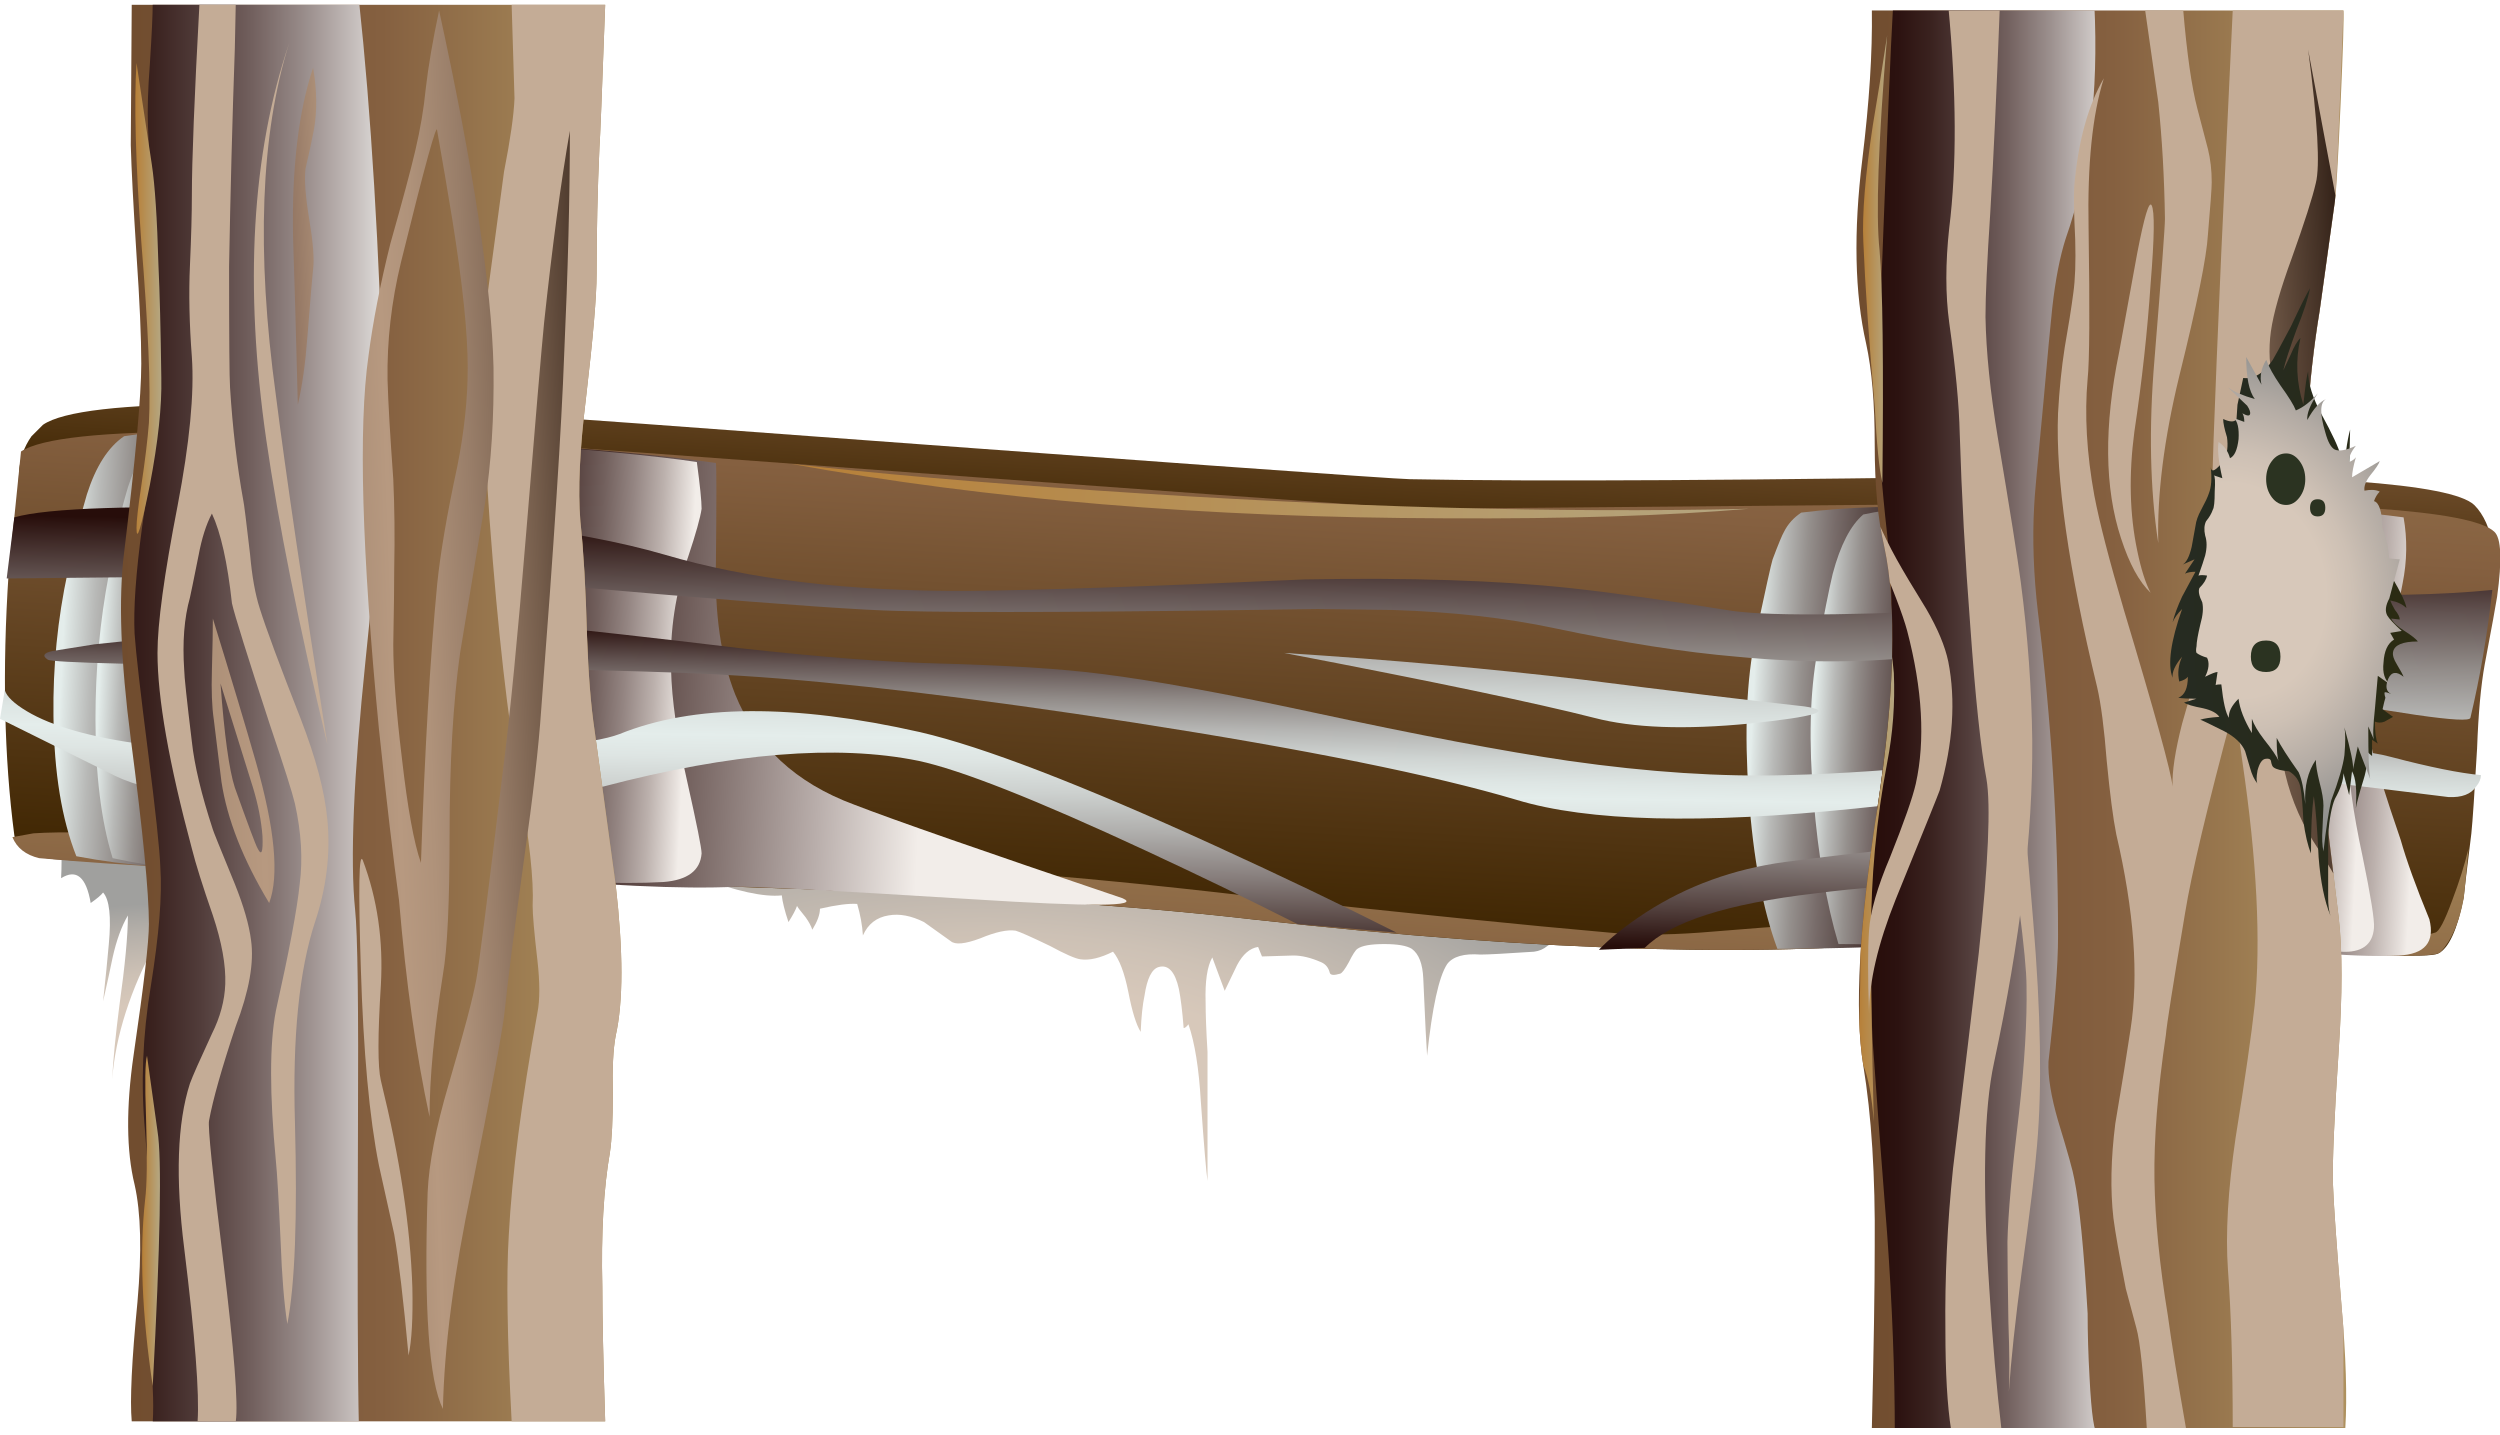<?xml version="1.0" encoding="iso-8859-1"?>
<!-- Generator: Adobe Illustrator 15.1.0, SVG Export Plug-In . SVG Version: 6.00 Build 0)  -->
<!DOCTYPE svg PUBLIC "-//W3C//DTD SVG 1.1//EN" "http://www.w3.org/Graphics/SVG/1.1/DTD/svg11.dtd">
<svg version="1.1" id="Layer_4" xmlns="http://www.w3.org/2000/svg" xmlns:xlink="http://www.w3.org/1999/xlink" x="0px" y="0px"
	 width="130.95px" height="75.15px" viewBox="0 0 130.95 75.15" style="enable-background:new 0 0 130.95 75.15;"
	 xml:space="preserve">
<symbol  id="flash2.ai_x2F_Layer_4_x2F__x3C_Clip_Group_0_x3E_" viewBox="0.038 -74.8 26.762 74.8">
	<g id="Layer_1_33_">
	</g>
	<g>
		<defs>
			<path id="SVGID_1_" d="M25.95-46.35c-0.534,3.9-0.9,6.583-1.1,8.05c-0.2,1.333-0.333,2.983-0.4,4.95
				c-0.067,2.5-0.184,4.517-0.35,6.05c-0.133,1.633-0.033,3.8,0.3,6.5c0.367,3.133,0.55,5.283,0.55,6.45
				c0,2.233,0.05,4.45,0.15,6.65c0.033,0.367,0.133,2.85,0.3,7.45H0.6L0.55-7.6c0.034-1.233,0.133-3.15,0.3-5.75
				c0.167-2.433,0.25-4.333,0.25-5.7c0-1.667-0.3-4.967-0.9-9.9c-0.3-2.4-0.184-5.65,0.35-9.75c0.633-4.833,0.95-8.066,0.95-9.7
				c0-0.934-0.267-3.217-0.8-6.85c-0.4-2.767-0.383-5.033,0.05-6.8c0.333-1.5,0.4-3.55,0.2-6.15c-0.267-3.2-0.383-5.283-0.35-6.25
				h24.8c-0.1,3.133-0.15,5.483-0.15,7.05c-0.067,2.8,0.067,5.15,0.4,7.05c0.1,0.667,0.15,1.684,0.15,3.05
				c-0.033,1.333,0.017,2.35,0.15,3.05C26.35-52.483,26.35-49.85,25.95-46.35z"/>
		</defs>
		<clipPath id="SVGID_2_">
			<use xlink:href="#SVGID_1_"  style="overflow:visible;"/>
		</clipPath>
		<g id="Layer_3_1_" style="clip-path:url(#SVGID_2_);">
			<g>
				
					<use xlink:href="#flash2.ai_x2F_Layer_4_x2F__x3C_Path_x3E__x5F_9_x5F_0"  width="13.075" height="74.8" x="0.033" y="-74.8" transform="matrix(1 0 0 1 0.7 0)" style="overflow:visible;opacity:0.441;enable-background:new    ;"/>
				
					<use xlink:href="#flash2.ai_x2F_Layer_4_x2F__x3C_Path_x3E__x5F_8_x5F_0"  width="7.763" height="74.267" x="0.037" y="-74.25" transform="matrix(1 0 0 1 19 -0.2)" style="overflow:visible;opacity:0.25;enable-background:new    ;"/>
				<linearGradient id="SVGID_3_" gradientUnits="userSpaceOnUse" x1="0.789" y1="-15.63" x2="2.114" y2="-15.63">
					<stop  offset="0" style="stop-color:#B78038"/>
					<stop  offset="1" style="stop-color:#B5A680"/>
				</linearGradient>
				<path style="fill-rule:evenodd;clip-rule:evenodd;fill:url(#SVGID_3_);" d="M1.5-22.15c0.1,1.833-0.033,5-0.4,9.5
					C0.8-8.483,0.717-5.367,0.85-3.3l0.8-5.3C1.817-9.7,1.933-11.467,2-13.9c0.067-1.4,0.117-3.367,0.15-5.9
					c0.033-1.467-0.167-3.333-0.6-5.6c-0.466-2.3-0.7-3.05-0.7-2.25c0,0.367,0.083,1.1,0.25,2.2C1.3-24.117,1.433-23.017,1.5-22.15z
					"/>
				<linearGradient id="SVGID_4_" gradientUnits="userSpaceOnUse" x1="1.163" y1="-63.95" x2="2.038" y2="-63.95">
					<stop  offset="0" style="stop-color:#B78038"/>
					<stop  offset="1" style="stop-color:#B5A680"/>
				</linearGradient>
				<path style="fill-rule:evenodd;clip-rule:evenodd;fill:url(#SVGID_4_);" d="M1.4-55.3l0.55-3.95
					C2.183-60.683,2.1-65.133,1.7-72.6c-0.567,3.767-0.7,7.017-0.4,9.75c0.1,0.767,0.117,2.2,0.05,4.3
					C1.283-56.717,1.3-55.633,1.4-55.3z"/>
				
					<use xlink:href="#flash2.ai_x2F_Layer_4_x2F__x3C_Path_x3E__x5F_5_x5F_0"  width="8.954" height="74.3" y="-74.3" transform="matrix(1 0 0 1 1.95 -0.15)" style="overflow:visible;opacity:0.371;enable-background:new    ;"/>
				
					<use xlink:href="#flash2.ai_x2F_Layer_4_x2F__x3C_Compound_Path_x3E__x5F_1"  width="6.852" height="57.95" x="-0.048" y="-57.95" transform="matrix(1 0 0 1 12.75 -0.55)" style="overflow:visible;opacity:0.371;enable-background:new    ;"/>
				
					<use xlink:href="#flash2.ai_x2F_Layer_4_x2F__x3C_Path_x3E__x5F_4_x5F_0"  width="7.514" height="66.95" x="0.036" y="-66.95" transform="matrix(1 0 0 1 16 -6.85)" style="overflow:visible;opacity:0.371;enable-background:new    ;"/>
				
					<use xlink:href="#flash2.ai_x2F_Layer_4_x2F__x3C_Path_x3E__x5F_3_x5F_0"  width="1.222" height="17.65" x="-0.008" y="-17.65" transform="matrix(1 0 0 1 9.05 -3.55)" style="overflow:visible;opacity:0.371;enable-background:new    ;"/>
				
					<use xlink:href="#flash2.ai_x2F_Layer_4_x2F__x3C_Path_x3E__x5F_2_x5F_0"  width="1.037" height="15.15" x="0.017" y="-15.15" transform="matrix(1 0 0 1 20.55 -9.9)" style="overflow:visible;opacity:0.398;enable-background:new    ;"/>
				
					<use xlink:href="#flash2.ai_x2F_Layer_4_x2F__x3C_Path_x3E__x5F_1_x5F_0"  width="3.852" height="36.75" x="0.048" y="-36.75" transform="matrix(1 0 0 1 6.95 -2.25)" style="overflow:visible;opacity:0.398;enable-background:new    ;"/>
				
					<use xlink:href="#flash2.ai_x2F_Layer_4_x2F__x3C_Compound_Path_x3E_"  width="3.291" height="14.9" x="-0.012" y="-14.9" transform="matrix(1 0 0 1 4.8 -32.4)" style="overflow:visible;opacity:0.371;enable-background:new    ;"/>
				
					<use xlink:href="#flash2.ai_x2F_Layer_4_x2F__x3C_Path_x3E__x5F_0"  width="2.788" height="26.011" x="-0.03" y="-25.95" transform="matrix(1 0 0 1 12.55 -45.05)" style="overflow:visible;opacity:0.301;enable-background:new    ;"/>
			</g>
		</g>
	</g>
	<g id="Layer_4_1_">
	</g>
</symbol>
<symbol  id="flash2.ai_x2F_Layer_4_x2F__x3C_Clip_Group_0_x3E__x5F_0" viewBox="0.04 -74.95 27.51 74.95">
	<g id="Layer_1_34_">
	</g>
	<g>
		<defs>
			<path id="SVGID_5_" d="M26.15-68.2c-0.267,3.267-0.417,5.4-0.45,6.4c-0.034,1.133,0.066,3.45,0.3,6.95c0.2,2.967,0.2,5.3,0,7
				c-0.533,4.333-0.917,7.533-1.15,9.6c-0.4,3.5-0.617,6.717-0.65,9.65c-0.067,4.733,0.2,8.9,0.8,12.5l0.8,5.75
				c0.067,0.5,0.217,3.833,0.45,10H1.55c0.034-2.2-0.133-4.8-0.5-7.8c-0.466-3.8-0.4-7.017,0.2-9.65c0.3-1.367,0.45-3.133,0.45-5.3
				c0-2.133,0.167-3.917,0.5-5.35c0.667-3.1,0.55-7.633-0.35-13.6C0.883-48.217,0.633-52.733,1.1-55.6
				c0.433-2.633,0.633-5.8,0.6-9.5c0-2.133-0.05-5.3-0.15-9.5h24.8C26.45-72.967,26.383-70.833,26.15-68.2z"/>
		</defs>
		<clipPath id="SVGID_6_">
			<use xlink:href="#SVGID_5_"  style="overflow:visible;"/>
		</clipPath>
		<g id="Layer_3_2_" style="clip-path:url(#SVGID_6_);">
			<g>
				
					<use xlink:href="#flash2.ai_x2F_Layer_4_x2F__x3C_Path_x3E__x5F_11"  width="11.933" height="74.95" x="-0.033" y="-74.95" transform="matrix(1 0 0 1 1.5 0)" style="overflow:visible;opacity:0.441;enable-background:new    ;"/>
				
					<use xlink:href="#flash2.ai_x2F_Layer_4_x2F__x3C_Path_x3E__x5F_10_x5F_0"  width="6.904" height="74.2" x="-0.004" y="-74.25" transform="matrix(1 0 0 1 19.35 -0.3)" style="overflow:visible;opacity:0.25;enable-background:new    ;"/>
				<linearGradient id="SVGID_7_" gradientUnits="userSpaceOnUse" x1="1.075" y1="-13.375" x2="2.325" y2="-13.375">
					<stop  offset="0" style="stop-color:#B78038"/>
					<stop  offset="1" style="stop-color:#B5A680"/>
				</linearGradient>
				<path style="fill-rule:evenodd;clip-rule:evenodd;fill:url(#SVGID_7_);" d="M2.35-1.65c-0.467-5.633-0.6-9.383-0.4-11.25
					c0.167-1.867,0.216-5.934,0.15-12.2c-0.167,0.7-0.3,2.033-0.4,4c-0.3,3.367-0.5,6.25-0.6,8.65c-0.067,1.434,0.1,3.467,0.5,6.1
					C1.833-4.983,2.083-3.417,2.35-1.65z"/>
				<linearGradient id="SVGID_8_" gradientUnits="userSpaceOnUse" x1="0.888" y1="-45.85" x2="2.714" y2="-45.85">
					<stop  offset="0" style="stop-color:#B78038"/>
					<stop  offset="1" style="stop-color:#B5A680"/>
				</linearGradient>
				<path style="fill-rule:evenodd;clip-rule:evenodd;fill:url(#SVGID_8_);" d="M2.5-33.15l0.2-1.9c0.066-1.6-0.05-3.167-0.35-4.7
					C1.783-42.717,1.5-45.767,1.5-48.9c0-2.467,0.05-5.684,0.15-9.65c-0.1,1.3-0.283,2.283-0.55,2.95
					c-0.167,0.4-0.233,1.184-0.2,2.35c0.033,1.5,0.05,2.683,0.05,3.55c0,0.767,0.083,2.083,0.25,3.95c0.133,1.833,0.2,3.4,0.2,4.7
					c0,1.533,0.133,3.033,0.4,4.5C2.133-35.05,2.367-33.917,2.5-33.15z"/>
				
					<use xlink:href="#flash2.ai_x2F_Layer_4_x2F__x3C_Path_x3E__x5F_7_x5F_0"  width="4.556" height="74.7" x="-0.005" y="-74.7" transform="matrix(1 0 0 1 5.4 -0.1)" style="overflow:visible;opacity:0.43;enable-background:new    ;"/>
				
					<use xlink:href="#flash2.ai_x2F_Layer_4_x2F__x3C_Path_x3E__x5F_6_x5F_0"  width="5.728" height="31.95" x="0.04" y="-31.95" transform="matrix(1 0 0 1 0 -20.95)" style="overflow:visible;opacity:0.43;enable-background:new    ;"/>
				
					<use xlink:href="#flash2.ai_x2F_Layer_4_x2F__x3C_Path_x3E__x5F_5_x5F_1"  width="11.116" height="70.75" x="-0.016" y="-70.75" transform="matrix(1 0 0 1 11.3 -3.9)" style="overflow:visible;opacity:0.359;enable-background:new    ;"/>
				
					<use xlink:href="#flash2.ai_x2F_Layer_4_x2F__x3C_Path_x3E__x5F_4_x5F_1"  width="3.5" height="28" y="-28" transform="matrix(1 0 0 1 15.85 -0.25)" style="overflow:visible;opacity:0.359;enable-background:new    ;"/>
				
					<use xlink:href="#flash2.ai_x2F_Layer_4_x2F__x3C_Path_x3E__x5F_3_x5F_1"  width="4.684" height="28.05" x="0.017" y="-28.05" transform="matrix(1 0 0 1 22.85 -19)" style="overflow:visible;opacity:0.262;enable-background:new    ;"/>
				
					<use xlink:href="#flash2.ai_x2F_Layer_4_x2F__x3C_Path_x3E__x5F_2_x5F_1"  width="3.473" height="21.65" x="0.027" y="-21.65" transform="matrix(1 0 0 1 22.35 -2.4)" style="overflow:visible;opacity:0.262;enable-background:new    ;"/>
				
					<use xlink:href="#flash2.ai_x2F_Layer_4_x2F__x3C_Path_x3E__x5F_1_x5F_1"  width="1.71" height="36.3" y="-36.45" transform="matrix(1 0 0 1 8.65 -36.25)" style="overflow:visible;opacity:0.398;enable-background:new    ;"/>
				
					<use xlink:href="#flash2.ai_x2F_Layer_4_x2F__x3C_Path_x3E__x5F_12"  width="2.39" height="20.338" x="-0.026" y="-20.35" transform="matrix(1 0 0 1 13.95 -10.5)" style="overflow:visible;opacity:0.301;enable-background:new    ;"/>
			</g>
		</g>
	</g>
	<g id="Layer_4_2_">
	</g>
</symbol>
<symbol  id="flash2.ai_x2F_Layer_4_x2F__x3C_Compound_Path_x3E_" viewBox="-0.012 -14.9 3.291 14.9">
	<g id="Layer_1_21_">
		
			<linearGradient id="SVGID_9_" gradientUnits="userSpaceOnUse" x1="289.397" y1="285.736" x2="326.121" y2="285.736" gradientTransform="matrix(0.999 0.037 -0.037 0.999 -294.247 -304.259)">
			<stop  offset="0" style="stop-color:#270D0A"/>
			<stop  offset="0.016" style="stop-color:#2E1410"/>
			<stop  offset="0.18" style="stop-color:#684D40"/>
			<stop  offset="0.322" style="stop-color:#937663"/>
			<stop  offset="0.431" style="stop-color:#AD9078"/>
			<stop  offset="0.498" style="stop-color:#B79980"/>
			<stop  offset="0.565" style="stop-color:#AF927A"/>
			<stop  offset="0.663" style="stop-color:#997E69"/>
			<stop  offset="0.788" style="stop-color:#765E4C"/>
			<stop  offset="0.933" style="stop-color:#453226"/>
			<stop  offset="1" style="stop-color:#2B1A11"/>
		</linearGradient>
		<path style="fill-rule:evenodd;clip-rule:evenodd;fill:url(#SVGID_9_);" d="M0.05,0C1.017-3.133,1.767-5.633,2.3-7.5
			c1-3.5,1.233-5.967,0.7-7.4c-1.367,2.267-2.2,4.383-2.5,6.35L0.1-5.3C0-4.633-0.033-3.767,0-2.7C0.033-1.5,0.05-0.6,0.05,0z
			 M2.4-12.05c0.2-0.4,0.283-0.184,0.25,0.65c-0.066,0.833-0.233,1.683-0.5,2.55L0.45-3.4C0.65-6.1,0.9-7.917,1.2-8.85
			C1.9-10.817,2.3-11.883,2.4-12.05z"/>
	</g>
</symbol>
<symbol  id="flash2.ai_x2F_Layer_4_x2F__x3C_Compound_Path_x3E__x5F_1" viewBox="-0.048 -57.95 6.852 57.95">
	<g id="Layer_1_16_">
		<linearGradient id="SVGID_10_" gradientUnits="userSpaceOnUse" x1="-11.606" y1="-29.546" x2="14.519" y2="-28.571">
			<stop  offset="0" style="stop-color:#270D0A"/>
			<stop  offset="0.016" style="stop-color:#2E1410"/>
			<stop  offset="0.18" style="stop-color:#684D40"/>
			<stop  offset="0.322" style="stop-color:#937663"/>
			<stop  offset="0.431" style="stop-color:#AD9078"/>
			<stop  offset="0.498" style="stop-color:#B79980"/>
			<stop  offset="0.565" style="stop-color:#AF927A"/>
			<stop  offset="0.663" style="stop-color:#997E69"/>
			<stop  offset="0.788" style="stop-color:#765E4C"/>
			<stop  offset="0.933" style="stop-color:#453226"/>
			<stop  offset="1" style="stop-color:#2B1A11"/>
		</linearGradient>
		<path style="fill-rule:evenodd;clip-rule:evenodd;fill:url(#SVGID_10_);" d="M1.4-12.2c0.633,2.233,1.067,3.85,1.3,4.85
			C2.967-6.217,3.15-5.133,3.25-4.1C3.383-2.933,3.617-1.567,3.95,0C5.75-8.233,6.7-14.467,6.8-18.7
			c0.034-2.6-0.117-4.983-0.45-7.15c-0.233-1.367-0.667-3.967-1.3-7.8c-0.367-2.6-0.55-5.767-0.55-9.5
			c0-3.567-0.117-6.017-0.35-7.35c-0.467-2.967-0.7-5.45-0.7-7.45c-0.7,3.233-1.233,7.017-1.6,11.35c-0.3,2.167-0.65,5.15-1.05,8.95
			c-0.9,9.3-1.083,15.816-0.55,19.55C0.483-16.3,0.867-14.333,1.4-12.2z M4.65-11c-0.267,1.633-0.533,3.2-0.8,4.7
			c0,0.533-0.633-1.767-1.9-6.9c-0.5-2.066-0.733-4.117-0.7-6.15c0.033-1.167,0.133-2.9,0.3-5.2c0.067-1.467,0.083-3.017,0.05-4.65
			c0-0.9-0.017-2.233-0.05-4c0-1.5,0.15-3.483,0.45-5.95c0.3-2.633,0.633-4.467,1-5.5c0.2,5.9,0.483,10.767,0.85,14.6
			c0.167,1.633,0.517,3.683,1.05,6.15c0.367,1.833,0.55,3.566,0.55,5.2C5.45-16.9,5.183-14.333,4.65-11z"/>
	</g>
</symbol>
<symbol  id="flash2.ai_x2F_Layer_4_x2F__x3C_Path_x3E_" viewBox="0 -5.5 19.3 5.5">
	<g id="Layer_1_12_">
		
			<linearGradient id="SVGID_11_" gradientUnits="userSpaceOnUse" x1="77.935" y1="-16392.619" x2="101.138" y2="-16392.619" gradientTransform="matrix(-0.015 -1 1 -0.015 16401.9 -150.135)">
			<stop  offset="0.02" style="stop-color:#270D0A"/>
			<stop  offset="0.028" style="stop-color:#2C1310"/>
			<stop  offset="0.122" style="stop-color:#635452"/>
			<stop  offset="0.212" style="stop-color:#918B88"/>
			<stop  offset="0.294" style="stop-color:#B5B5B3"/>
			<stop  offset="0.369" style="stop-color:#CFD4D2"/>
			<stop  offset="0.435" style="stop-color:#DEE6E4"/>
			<stop  offset="0.478" style="stop-color:#E4EDEB"/>
			<stop  offset="0.529" style="stop-color:#DEE5E3"/>
			<stop  offset="0.604" style="stop-color:#CCD0CE"/>
			<stop  offset="0.694" style="stop-color:#AFAEAC"/>
			<stop  offset="0.796" style="stop-color:#877E7C"/>
			<stop  offset="0.91" style="stop-color:#54423F"/>
			<stop  offset="1" style="stop-color:#270D0A"/>
		</linearGradient>
		<path style="fill-rule:evenodd;clip-rule:evenodd;fill:url(#SVGID_11_);" d="M0-5.5c0.567,0.6,1.383,1.25,2.45,1.95
			c2.167,1.4,4.6,2.283,7.3,2.65c4.3,0.566,7.483,0.867,9.55,0.9l-1.55-2.1c-2,0-4.15-0.15-6.45-0.45
			C6.733-3.083,3.767-4.033,2.4-5.4L0-5.5z"/>
	</g>
</symbol>
<symbol  id="flash2.ai_x2F_Layer_4_x2F__x3C_Path_x3E__x5F_0" viewBox="-0.03 -25.95 2.788 26.011">
	<g id="Layer_1_22_">
		<path style="fill-rule:evenodd;clip-rule:evenodd;fill:#C4AC96;" d="M2.55-25.95c-0.267,2.9-0.517,5.017-0.75,6.35
			C1.5-18.267,1.233-17.067,1-16c-0.5,2.5-0.817,5.95-0.95,10.35c-0.133,4.2-0.1,6.083,0.1,5.65C0.917-2.033,1.233-4.217,1.1-6.55
			c-0.167-2.633-0.167-4.3,0-5c1-4.067,1.55-7.684,1.65-10.85C2.783-24,2.717-25.183,2.55-25.95z"/>
	</g>
</symbol>
<symbol  id="flash2.ai_x2F_Layer_4_x2F__x3C_Path_x3E__x5F_1" viewBox="0 -12.7 73.15 12.7">
	<g id="Layer_1_11_">
		
			<linearGradient id="SVGID_12_" gradientUnits="userSpaceOnUse" x1="86.197" y1="-16366.441" x2="108.424" y2="-16366.441" gradientTransform="matrix(-0.015 -1 1 -0.015 16402.707 -150.969)">
			<stop  offset="0.02" style="stop-color:#270D0A"/>
			<stop  offset="0.028" style="stop-color:#2C1310"/>
			<stop  offset="0.122" style="stop-color:#635452"/>
			<stop  offset="0.212" style="stop-color:#918B88"/>
			<stop  offset="0.294" style="stop-color:#B5B5B3"/>
			<stop  offset="0.369" style="stop-color:#CFD4D2"/>
			<stop  offset="0.435" style="stop-color:#DEE6E4"/>
			<stop  offset="0.478" style="stop-color:#E4EDEB"/>
			<stop  offset="0.529" style="stop-color:#DEE5E3"/>
			<stop  offset="0.604" style="stop-color:#CCD0CE"/>
			<stop  offset="0.694" style="stop-color:#AFAEAC"/>
			<stop  offset="0.796" style="stop-color:#877E7C"/>
			<stop  offset="0.91" style="stop-color:#54423F"/>
			<stop  offset="1" style="stop-color:#270D0A"/>
		</linearGradient>
		<path style="fill-rule:evenodd;clip-rule:evenodd;fill:url(#SVGID_12_);" d="M48.1-3.7c-4.267,0.867-9.767,0.417-16.5-1.35
			c-3.067-0.8-7.55-1.15-13.45-1.05C12.083-6,8.05-5.467,6.05-4.5L0-1.5L0.25,0c0.1-0.333,0.483-0.7,1.15-1.1
			c1.333-0.8,3.4-1.383,6.2-1.75c3.367-0.433,8-0.583,13.9-0.45s9.55,0.466,10.95,1c3.867,1.566,9.117,1.6,15.75,0.1
			c3.3-0.767,8.45-2.75,15.45-5.95c3.5-1.6,6.667-3.117,9.5-4.55l-5.2,0.45C65.517-11.017,62.867-9.733,60-8.4
			C54.267-5.733,50.3-4.167,48.1-3.7z"/>
	</g>
</symbol>
<symbol  id="flash2.ai_x2F_Layer_4_x2F__x3C_Path_x3E__x5F_10" viewBox="0 -6.463 128.65 6.463">
	<g id="Layer_1_2_">
		
			<linearGradient id="SVGID_13_" gradientUnits="userSpaceOnUse" x1="455.093" y1="-16684.574" x2="469.093" y2="-16684.574" gradientTransform="matrix(-0.059 -0.998 0.998 -0.059 16747.18 -523.249)">
			<stop  offset="0" style="stop-color:#AE915E"/>
			<stop  offset="1" style="stop-color:#856040"/>
		</linearGradient>
		<path style="fill-rule:evenodd;clip-rule:evenodd;fill:url(#SVGID_13_);" d="M122.95-5.4c1.7-0.2,3.017-0.15,3.95,0.15
			c0.2,0.033,0.5,0.6,0.9,1.7c0.367,0.966,0.65,1.867,0.85,2.7c-0.133-1.467-0.217-2.333-0.25-2.6c-0.233-1.267-0.633-2.2-1.2-2.8
			c-0.133-0.267-2.133-0.283-6-0.05l-6.75,0.5c-3.667,0.267-5.833,0.4-6.5,0.4c-2.5,0.1-4.684,0.05-6.55-0.15
			c-8.867-1.067-21.033-0.733-36.5,1C58-3.75,48.5-3.167,36.4-2.8C21.333-2.367,13.367-2.117,12.5-2.05
			C8.367-1.85,5.267-1.667,3.2-1.5C2.033-1.4,1.433-1.35,1.4-1.35C0.7-1.183,0.233-0.817,0-0.25l1.1,0.2
			C2.567,0.05,4.817,0,7.85-0.2C8.717-0.267,10-0.3,11.7-0.3c1.733,0,3.017-0.034,3.85-0.1c7.633-0.533,11.867-0.85,12.7-0.95
			c3.4-0.4,8.233-0.533,14.5-0.4c4.833,0.1,12.217-0.433,22.15-1.6c8.3-0.9,14.55-1.533,18.75-1.9c1.333-0.133,2.917-0.133,4.75,0
			c2.8,0.233,4.383,0.35,4.75,0.35c2.167,0.066,5.434,0.217,9.8,0.45c3.867,0.2,7.133,0.284,9.8,0.25c1.033,0,2.233-0.083,3.6-0.25
			c0.767-0.1,1.95-0.25,3.55-0.45C120.267-4.967,121.283-5.133,122.95-5.4z"/>
	</g>
</symbol>
<symbol  id="flash2.ai_x2F_Layer_4_x2F__x3C_Path_x3E__x5F_10_x5F_0" viewBox="-0.004 -74.25 6.904 74.2">
	<g id="Layer_1_24_">
		<path style="fill-rule:evenodd;clip-rule:evenodd;fill:#C4AC96;" d="M1.6-39.35C0.633-32.55,0.1-28.3,0-26.6
			c-0.033,0.9,0.133,5.517,0.5,13.85c0.2,4.2,0.4,8.433,0.6,12.7h5.8v-74.2H1.1c0,3.2-0.083,5.95-0.25,8.25
			c-0.133,1.867,0,4.167,0.4,6.9c0.5,3.1,0.833,5.417,1,6.95C2.583-48.817,2.367-44.55,1.6-39.35z"/>
	</g>
</symbol>
<symbol  id="flash2.ai_x2F_Layer_4_x2F__x3C_Path_x3E__x5F_11" viewBox="-0.033 -74.95 11.933 74.95">
	<g id="Layer_1_23_">
		<linearGradient id="SVGID_14_" gradientUnits="userSpaceOnUse" x1="0.025" y1="-37.475" x2="13.475" y2="-37.475">
			<stop  offset="0" style="stop-color:#270D0A"/>
			<stop  offset="0.102" style="stop-color:#2C1210"/>
			<stop  offset="0.231" style="stop-color:#3A221F"/>
			<stop  offset="0.372" style="stop-color:#513C3A"/>
			<stop  offset="0.529" style="stop-color:#72605E"/>
			<stop  offset="0.694" style="stop-color:#9B8F8D"/>
			<stop  offset="0.863" style="stop-color:#CDC7C5"/>
			<stop  offset="1" style="stop-color:#FBFAF9"/>
		</linearGradient>
		<path style="fill-rule:evenodd;clip-rule:evenodd;fill:url(#SVGID_14_);" d="M1.15-0.3L11.7,0c0.233-4.7-0.267-8.8-1.5-12.3
			c-0.3-0.934-0.534-2.133-0.7-3.6c-0.1-0.934-0.25-2.533-0.45-4.8c-0.333-3.466-0.5-5.333-0.5-5.6c-0.1-1.733-0.033-3.6,0.2-5.6
			c0.7-5.6,1.05-11.25,1.05-16.95c0-1.467-0.167-3.65-0.5-6.55c-0.033-0.8,0.133-1.833,0.5-3.1c0.5-1.633,0.784-2.65,0.85-3.05
			c0.267-1.3,0.5-3.65,0.7-7.05c0-1.033,0.033-2.15,0.1-3.35c0.1-1.966,0.25-2.966,0.45-3L1.25-74.9c0,3.233-0.133,6.717-0.4,10.45
			c-0.333,4.233-0.583,7.567-0.75,10c-0.267,5.034-0.133,9.6,0.4,13.7c0.633,5.3,0.75,9.617,0.35,12.95
			c-0.567,5.066-0.684,9.066-0.35,12C0.833-7.067,1.05-1.9,1.15-0.3z"/>
	</g>
</symbol>
<symbol  id="flash2.ai_x2F_Layer_4_x2F__x3C_Path_x3E__x5F_12" viewBox="-0.026 -20.35 2.39 20.338">
	<g id="Layer_1_32_">
		<path style="fill-rule:evenodd;clip-rule:evenodd;fill:#C4AC96;" d="M2.2-20.35c-0.6,0.567-1.117,1.517-1.55,2.85
			c-0.867,2.633-0.9,5.883-0.1,9.75c0.434,2.4,0.75,4.133,0.95,5.2c0.367,1.9,0.617,2.733,0.75,2.5c0.167-0.3,0.15-1.667-0.05-4.1
			c-0.167-2.5-0.45-5.083-0.85-7.75c-0.3-2.267-0.25-4.35,0.15-6.25C1.7-19.117,1.933-19.85,2.2-20.35z"/>
	</g>
</symbol>
<symbol  id="flash2.ai_x2F_Layer_4_x2F__x3C_Path_x3E__x5F_1_x5F_0" viewBox="0.048 -36.75 3.852 36.75">
	<g id="Layer_1_20_">
		<path style="fill-rule:evenodd;clip-rule:evenodd;fill:#C4AC96;" d="M3.9-36.75C2.4-30.483,1.333-25.167,0.7-20.8
			C-0.467-12.733-0.067-5.8,1.9,0C0.4-4.767,0.167-10.917,1.2-18.45C1.733-22.65,2.633-28.75,3.9-36.75z"/>
	</g>
</symbol>
<symbol  id="flash2.ai_x2F_Layer_4_x2F__x3C_Path_x3E__x5F_1_x5F_1" viewBox="0 -36.45 1.71 36.3">
	<g id="Layer_1_31_">
		<path style="fill-rule:evenodd;clip-rule:evenodd;fill:#C4AC96;" d="M1.55-23.55c-0.1-1.267-0.367-3.467-0.8-6.6
			c-0.341-2.573-0.566-4.673-0.675-6.3c0.041,0.843,0.033,2.06-0.025,3.65C0.017-30.7,0-29.3,0-28.6c0.033,1.467,0.233,3.7,0.6,6.7
			C0.9-19.233,1.033-17,1-15.2c0,0.733-0.133,2.133-0.4,4.2C0.367-9.1,0.267-7.717,0.3-6.85c0.129,3.06,0.162,5.293,0.1,6.7
			C0.451-0.963,0.768-4.847,1.35-11.8C1.75-16.6,1.817-20.517,1.55-23.55z"/>
	</g>
</symbol>
<symbol  id="flash2.ai_x2F_Layer_4_x2F__x3C_Path_x3E__x5F_2" viewBox="0 -3.892 28.003 3.892">
	<g id="Layer_1_10_">
		
			<linearGradient id="SVGID_15_" gradientUnits="userSpaceOnUse" x1="88.591" y1="-16388.973" x2="111.669" y2="-16388.973" gradientTransform="matrix(-0.015 -1 1 -0.015 16402.586 -150.842)">
			<stop  offset="0.02" style="stop-color:#270D0A"/>
			<stop  offset="0.028" style="stop-color:#2C1310"/>
			<stop  offset="0.122" style="stop-color:#635452"/>
			<stop  offset="0.212" style="stop-color:#918B88"/>
			<stop  offset="0.294" style="stop-color:#B5B5B3"/>
			<stop  offset="0.369" style="stop-color:#CFD4D2"/>
			<stop  offset="0.435" style="stop-color:#DEE6E4"/>
			<stop  offset="0.478" style="stop-color:#E4EDEB"/>
			<stop  offset="0.529" style="stop-color:#DEE5E3"/>
			<stop  offset="0.604" style="stop-color:#CCD0CE"/>
			<stop  offset="0.694" style="stop-color:#AFAEAC"/>
			<stop  offset="0.796" style="stop-color:#877E7C"/>
			<stop  offset="0.91" style="stop-color:#54423F"/>
			<stop  offset="1" style="stop-color:#270D0A"/>
		</linearGradient>
		<path style="fill-rule:evenodd;clip-rule:evenodd;fill:url(#SVGID_15_);" d="M0,0c5.667-0.367,10.883-0.833,15.65-1.4
			c4.7-0.6,8.567-1.067,11.6-1.4c1.6-0.233,0.65-0.534-2.85-0.9c-3.4-0.333-6.117-0.233-8.15,0.3C13.25-2.633,7.833-1.5,0,0z"/>
	</g>
</symbol>
<symbol  id="flash2.ai_x2F_Layer_4_x2F__x3C_Path_x3E__x5F_2_x5F_0" viewBox="0.017 -15.15 1.037 15.15">
	<g id="Layer_1_19_">
		<path style="fill-rule:evenodd;clip-rule:evenodd;fill:#C4AC96;" d="M0.15-15.15C-0.117-8.917,0.017-3.867,0.55,0
			c0.367-3.8,0.534-6.283,0.5-7.45C1.017-8.85,0.717-11.417,0.15-15.15z"/>
	</g>
</symbol>
<symbol  id="flash2.ai_x2F_Layer_4_x2F__x3C_Path_x3E__x5F_2_x5F_1" viewBox="0.027 -21.65 3.473 21.65">
	<g id="Layer_1_30_">
		<linearGradient id="SVGID_16_" gradientUnits="userSpaceOnUse" x1="-18.523" y1="-11.555" x2="4.102" y2="-10.762">
			<stop  offset="0" style="stop-color:#270D0A"/>
			<stop  offset="0.016" style="stop-color:#2E1410"/>
			<stop  offset="0.18" style="stop-color:#684D40"/>
			<stop  offset="0.322" style="stop-color:#937663"/>
			<stop  offset="0.431" style="stop-color:#AD9078"/>
			<stop  offset="0.498" style="stop-color:#B79980"/>
			<stop  offset="0.565" style="stop-color:#AF927A"/>
			<stop  offset="0.663" style="stop-color:#997E69"/>
			<stop  offset="0.788" style="stop-color:#765E4C"/>
			<stop  offset="0.933" style="stop-color:#453226"/>
			<stop  offset="1" style="stop-color:#2B1A11"/>
		</linearGradient>
		<path style="fill-rule:evenodd;clip-rule:evenodd;fill:url(#SVGID_16_);" d="M3-11.7c-0.267-1.1-0.4-2.95-0.4-5.55L2.5-19.4
			c0-0.067,0.067-0.45,0.2-1.15c0.066-0.5,0.033-0.867-0.1-1.1C2.033-20.75,1.667-20.2,1.5-20c-1.2,1.567-1.667,3.317-1.4,5.25
			c0.133,0.933,0.5,2.217,1.1,3.85C1.867-9.033,2.283-7.733,2.45-7c0.233,0.9,0.1,3.233-0.4,7L3.5-7.75
			C3.233-10.117,3.067-11.433,3-11.7z"/>
	</g>
</symbol>
<symbol  id="flash2.ai_x2F_Layer_4_x2F__x3C_Path_x3E__x5F_3" viewBox="0.024 -10.28 127.626 10.334">
	<g id="Layer_1_9_">
		
			<linearGradient id="SVGID_17_" gradientUnits="userSpaceOnUse" x1="94.05" y1="-16339.522" x2="112.277" y2="-16339.522" gradientTransform="matrix(-0.015 -1 1 -0.015 16403.014 -151.285)">
			<stop  offset="0.02" style="stop-color:#270D0A"/>
			<stop  offset="0.028" style="stop-color:#2C1310"/>
			<stop  offset="0.122" style="stop-color:#635452"/>
			<stop  offset="0.212" style="stop-color:#918B88"/>
			<stop  offset="0.294" style="stop-color:#B5B5B3"/>
			<stop  offset="0.369" style="stop-color:#CFD4D2"/>
			<stop  offset="0.435" style="stop-color:#DEE6E4"/>
			<stop  offset="0.478" style="stop-color:#E4EDEB"/>
			<stop  offset="0.529" style="stop-color:#DEE5E3"/>
			<stop  offset="0.604" style="stop-color:#CCD0CE"/>
			<stop  offset="0.694" style="stop-color:#AFAEAC"/>
			<stop  offset="0.796" style="stop-color:#877E7C"/>
			<stop  offset="0.91" style="stop-color:#54423F"/>
			<stop  offset="1" style="stop-color:#270D0A"/>
		</linearGradient>
		<path style="fill-rule:evenodd;clip-rule:evenodd;fill:url(#SVGID_17_);" d="M125.95-9.15c-2.133,0.267-4.184,0.517-6.15,0.75
			c-3.867,0.4-7.033,0.55-9.5,0.45c-6-0.767-11.133-1.367-15.4-1.8c-8.1-0.833-14.017-0.683-17.75,0.45
			C72.783-8,66.1-6.65,57.1-5.25c-8.434,1.3-15.283,2.117-20.55,2.45c-3.4,0.233-10.6,0.4-21.6,0.5C5.35-2.233,0.433-2.117,0.2-1.95
			C-0.1-1.75-0.017-1.6,0.45-1.5c0.867,0.133,1.6,0.25,2.2,0.35c10.533,1.133,18.217,1.467,23.05,1
			c2.433-0.233,6.017-0.633,10.75-1.2c4.2-0.467,7.65-0.733,10.35-0.8c3.667-0.1,6.534-0.283,8.6-0.55c2.667-0.333,6.333-1,11-2
			c5.567-1.2,10.05-2.05,13.45-2.55C84.05-7.85,87.867-8.1,91.3-8c2.8,0.067,5.917,0.283,9.35,0.65c3.7,0.4,5.967,0.617,6.8,0.65
			c8,0.4,13.167,0.284,15.5-0.35c2.033-0.534,3.6-0.85,4.7-0.95c0-0.2-0.083-0.4-0.25-0.6C127.133-9,126.65-9.183,125.95-9.15z"/>
	</g>
</symbol>
<symbol  id="flash2.ai_x2F_Layer_4_x2F__x3C_Path_x3E__x5F_3_x5F_0" viewBox="-0.008 -17.65 1.222 17.65">
	<g id="Layer_1_18_">
		<linearGradient id="SVGID_18_" gradientUnits="userSpaceOnUse" x1="-4.918" y1="-9.029" x2="10.107" y2="-8.479">
			<stop  offset="0" style="stop-color:#270D0A"/>
			<stop  offset="0.016" style="stop-color:#2E1410"/>
			<stop  offset="0.18" style="stop-color:#684D40"/>
			<stop  offset="0.322" style="stop-color:#937663"/>
			<stop  offset="0.431" style="stop-color:#AD9078"/>
			<stop  offset="0.498" style="stop-color:#B79980"/>
			<stop  offset="0.565" style="stop-color:#AF927A"/>
			<stop  offset="0.663" style="stop-color:#997E69"/>
			<stop  offset="0.788" style="stop-color:#765E4C"/>
			<stop  offset="0.933" style="stop-color:#453226"/>
			<stop  offset="1" style="stop-color:#2B1A11"/>
		</linearGradient>
		<path style="fill-rule:evenodd;clip-rule:evenodd;fill:url(#SVGID_18_);" d="M0.25-17.65c-0.1,3.9-0.183,6.833-0.25,8.8
			C-0.067-5.25,0.283-2.3,1.05,0c0.2-1.167,0.217-2.233,0.05-3.2C1-3.733,0.85-4.433,0.65-5.3c-0.066-0.567,0-1.45,0.2-2.65
			c0.2-1.2,0.267-2.066,0.2-2.6C1.017-10.817,0.917-12,0.75-14.1C0.65-15.467,0.483-16.65,0.25-17.65z"/>
	</g>
</symbol>
<symbol  id="flash2.ai_x2F_Layer_4_x2F__x3C_Path_x3E__x5F_3_x5F_1" viewBox="0.017 -28.05 4.684 28.05">
	<g id="Layer_1_29_">
		<linearGradient id="SVGID_19_" gradientUnits="userSpaceOnUse" x1="-25.466" y1="-15.049" x2="5.834" y2="-13.955">
			<stop  offset="0" style="stop-color:#270D0A"/>
			<stop  offset="0.016" style="stop-color:#2E1410"/>
			<stop  offset="0.18" style="stop-color:#684D40"/>
			<stop  offset="0.322" style="stop-color:#937663"/>
			<stop  offset="0.431" style="stop-color:#AD9078"/>
			<stop  offset="0.498" style="stop-color:#B79980"/>
			<stop  offset="0.565" style="stop-color:#AF927A"/>
			<stop  offset="0.663" style="stop-color:#997E69"/>
			<stop  offset="0.788" style="stop-color:#765E4C"/>
			<stop  offset="0.933" style="stop-color:#453226"/>
			<stop  offset="1" style="stop-color:#2B1A11"/>
		</linearGradient>
		<path style="fill-rule:evenodd;clip-rule:evenodd;fill:url(#SVGID_19_);" d="M3.25-4.35C3.55-2.85,3.783-1.4,3.95,0L4.7-5.55
			c0-0.034-0.067-1.1-0.2-3.2c-0.1-1.267-0.233-2.317-0.4-3.15c-0.267-1.3-0.417-2.783-0.45-4.45c-0.033-0.5-0.05-2-0.05-4.5
			L3.5-24.4c0-0.133,0.083-0.75,0.25-1.85c0.133-0.8,0.117-1.4-0.05-1.8c-0.7,1.3-1.233,2.216-1.6,2.75
			c-1.667,2.466-2.333,5.283-2,8.45c0.167,1.533,0.65,3.617,1.45,6.25C2.483-7.567,3.05-5.483,3.25-4.35z"/>
	</g>
</symbol>
<symbol  id="flash2.ai_x2F_Layer_4_x2F__x3C_Path_x3E__x5F_4" viewBox="0 -11.096 130.2 11.132">
	<g id="Layer_1_8_">
		
			<linearGradient id="SVGID_20_" gradientUnits="userSpaceOnUse" x1="95.009" y1="-16337.759" x2="126.837" y2="-16337.759" gradientTransform="matrix(-0.015 -1 1 -0.015 16402.502 -150.756)">
			<stop  offset="0.02" style="stop-color:#270D0A"/>
			<stop  offset="0.028" style="stop-color:#2C1310"/>
			<stop  offset="0.122" style="stop-color:#635452"/>
			<stop  offset="0.212" style="stop-color:#918B88"/>
			<stop  offset="0.294" style="stop-color:#B5B5B3"/>
			<stop  offset="0.369" style="stop-color:#CFD4D2"/>
			<stop  offset="0.435" style="stop-color:#DEE6E4"/>
			<stop  offset="0.478" style="stop-color:#E4EDEB"/>
			<stop  offset="0.529" style="stop-color:#DEE5E3"/>
			<stop  offset="0.604" style="stop-color:#CCD0CE"/>
			<stop  offset="0.694" style="stop-color:#AFAEAC"/>
			<stop  offset="0.796" style="stop-color:#877E7C"/>
			<stop  offset="0.91" style="stop-color:#54423F"/>
			<stop  offset="1" style="stop-color:#270D0A"/>
		</linearGradient>
		<path style="fill-rule:evenodd;clip-rule:evenodd;fill:url(#SVGID_20_);" d="M129.05-11c-0.066-0.333-3.767,0.2-11.1,1.6
			c-8.2,1.566-13.7,2.15-16.5,1.75c-3.4-0.467-7-0.517-10.8-0.15c-2.767,0.233-5.967,0.733-9.6,1.5c-2.5,0.533-5.316,0.85-8.45,0.95
			L68.65-5.3C57.55-5.467,50.233-5.5,46.7-5.4c-1.767,0.033-5.833,0.316-12.2,0.85c-6.367,0.566-10.433,0.867-12.2,0.9
			C18.8-3.55,11.367-3.567,0-3.7l0.4,3.2c1.733,0.5,6.4,0.65,14,0.45c8.767-0.267,15.45-1.067,20.05-2.4c4.4-1.3,9.7-1.933,15.9-1.9
			C54.017-4.317,59.9-4.117,68-3.75c5.467,0.1,10.083-0.05,13.85-0.45c2.167-0.233,5.017-0.633,8.55-1.2
			c2.2-0.3,7.15-0.233,14.85,0.2c8.633,0.5,13.633,0.733,15,0.7c4-0.133,7.317-0.067,9.95,0.2C129.933-6.667,129.55-8.9,129.05-11z"
			/>
	</g>
</symbol>
<symbol  id="flash2.ai_x2F_Layer_4_x2F__x3C_Path_x3E__x5F_4_x5F_0" viewBox="0.036 -66.95 7.514 66.95">
	<g id="Layer_1_17_">
		<linearGradient id="SVGID_21_" gradientUnits="userSpaceOnUse" x1="-11.237" y1="-34.05" x2="10.963" y2="-33.225">
			<stop  offset="0" style="stop-color:#270D0A"/>
			<stop  offset="0.016" style="stop-color:#2E1410"/>
			<stop  offset="0.18" style="stop-color:#684D40"/>
			<stop  offset="0.322" style="stop-color:#937663"/>
			<stop  offset="0.431" style="stop-color:#AD9078"/>
			<stop  offset="0.498" style="stop-color:#B79980"/>
			<stop  offset="0.565" style="stop-color:#AF927A"/>
			<stop  offset="0.663" style="stop-color:#997E69"/>
			<stop  offset="0.788" style="stop-color:#765E4C"/>
			<stop  offset="0.933" style="stop-color:#453226"/>
			<stop  offset="1" style="stop-color:#2B1A11"/>
		</linearGradient>
		<path style="fill-rule:evenodd;clip-rule:evenodd;fill:url(#SVGID_21_);" d="M4.15-46c-0.1-1-0.683-4.15-1.75-9.45
			c-0.933-4.433-1.433-8.267-1.5-11.5c-0.733,1.467-1,5.25-0.8,11.35c0.066,1.5,0.433,3.383,1.1,5.65
			c0.8,2.733,1.283,4.567,1.45,5.5c0.133,0.7,0.6,4.367,1.4,11c0.367,2.867,0.767,6.95,1.2,12.25c0.5,6.1,0.817,9.817,0.95,11.15
			C6.633-6.017,7.083-2.667,7.55,0c0-3.433-0.1-7.35-0.3-11.75c-0.133-3.7-0.533-9.883-1.2-18.55c-0.133-1.967-0.433-4.583-0.9-7.85
			C4.617-42.017,4.283-44.633,4.15-46z"/>
	</g>
</symbol>
<symbol  id="flash2.ai_x2F_Layer_4_x2F__x3C_Path_x3E__x5F_4_x5F_1" viewBox="0 -28 3.5 28">
	<g id="Layer_1_28_">
		<path style="fill-rule:evenodd;clip-rule:evenodd;fill:#C4AC96;" d="M0.7-4.9C0.4-2.8,0.167-1.167,0,0h2
			c0.2-2.367,0.45-4.117,0.75-5.25l0.55-2.1C3.433-7.883,3.5-8.467,3.5-9.1c0-0.3-0.067-1.217-0.2-2.75
			c-0.066-1.167-0.566-3.633-1.5-7.4C1-22.55,0.633-25.467,0.7-28c-0.434,2.833-0.5,6.033-0.2,9.6c0.367,4.5,0.55,6.967,0.55,7.4
			C1.017-8.833,0.9-6.8,0.7-4.9z"/>
	</g>
</symbol>
<symbol  id="flash2.ai_x2F_Layer_4_x2F__x3C_Path_x3E__x5F_5" viewBox="0 -2.854 50.15 2.854">
	<g id="Layer_1_7_">
		
			<linearGradient id="SVGID_22_" gradientUnits="userSpaceOnUse" x1="-461.563" y1="-488.003" x2="-411.362" y2="-488.003" gradientTransform="matrix(0.998 -0.058 0.058 0.998 489.21 459.942)">
			<stop  offset="0" style="stop-color:#B78038"/>
			<stop  offset="1" style="stop-color:#B5A680"/>
		</linearGradient>
		<path style="fill-rule:evenodd;clip-rule:evenodd;fill:url(#SVGID_22_);" d="M0,0c4.367-0.5,9.733-0.967,16.1-1.4
			c12.733-0.867,24.083-1.184,34.05-0.95c-4.267-0.367-9.55-0.533-15.85-0.5C21.7-2.817,10.267-1.867,0,0z"/>
	</g>
</symbol>
<symbol  id="flash2.ai_x2F_Layer_4_x2F__x3C_Path_x3E__x5F_5_x5F_0" viewBox="0 -74.3 8.954 74.3">
	<g id="Layer_1_15_">
		<path style="fill-rule:evenodd;clip-rule:evenodd;fill:#C4AC96;" d="M1.8-18.55c-0.133,1.733-0.167,3.333-0.1,4.8
			c0.066,1.5,0.1,2.717,0.1,3.65C1.8-8.267,1.933-4.9,2.2,0h1.9L4.05-2.4C3.917-6.2,3.817-10,3.75-13.8
			c0-3.767,0.017-5.883,0.05-6.35c0.133-2.133,0.367-4.117,0.7-5.95c0.033-0.133,0.15-1.066,0.35-2.8c0.1-1.133,0.267-2.067,0.5-2.8
			c0.333-1.066,1.05-3,2.15-5.8c0.8-2.067,1.267-3.833,1.4-5.3c0.167-1.767-0.05-3.55-0.65-5.35c-0.833-2.533-1.183-6.033-1.05-10.5
			c0.133-5,0-8.517-0.4-10.55c-0.167,1.067-0.283,2.5-0.35,4.3c-0.1,2.2-0.184,3.617-0.25,4.25c-0.333,3.5-0.333,6.117,0,7.85
			c0.7,3.133,1.117,5.35,1.25,6.65c0.167,1.3,0.083,2.7-0.25,4.2c-0.133,0.567-0.567,1.934-1.3,4.1c-1.2,3.667-1.867,5.8-2,6.4
			c-0.233,2.133-0.583,3.7-1.05,4.7c-0.3-0.567-0.533-1.3-0.7-2.2c-0.267-1.333-0.417-2.066-0.45-2.2c-0.3-1.067-0.4-2.333-0.3-3.8
			c0-0.3,0.133-1.55,0.4-3.75c0.133-1.233,0.5-2.767,1.1-4.6c0-0.034,0.383-0.983,1.15-2.85C4.517-47.317,4.8-48.3,4.9-49.1
			c0.167-1.167-0.1-2.667-0.8-4.5c-0.733-2.2-1.2-3.85-1.4-4.95c-0.067-0.3,0.183-2.767,0.75-7.4c0.566-4.667,0.783-7.45,0.65-8.35
			h-2c0.1,1.433-0.133,4.45-0.7,9.05c-0.467,3.7-0.367,6.583,0.3,8.65c0.133,0.367,0.517,1.233,1.15,2.6
			c0.433,0.867,0.667,1.733,0.7,2.6c0.034,1-0.183,2.2-0.65,3.6c-0.533,1.533-0.9,2.7-1.1,3.5C0.6-39.833,0-36.417,0-34.05
			c0,1.533,0.35,4.1,1.05,7.7C1.683-23.05,1.933-20.45,1.8-18.55z"/>
	</g>
</symbol>
<symbol  id="flash2.ai_x2F_Layer_4_x2F__x3C_Path_x3E__x5F_5_x5F_1" viewBox="-0.016 -70.75 11.116 70.75">
	<g id="Layer_1_27_">
		<path style="fill-rule:evenodd;clip-rule:evenodd;fill:#C4AC96;" d="M1.6-7.85c0.066-4.333,0.05-6.967-0.05-7.9
			c-0.167-1.867-0.05-3.9,0.35-6.1c0.267-1.4,0.783-3.4,1.55-6C5.083-33.283,5.933-36.367,6-37.1c-0.033,0.767,0.133,1.867,0.5,3.3
			c0.467,1.6,0.767,2.75,0.9,3.45c0.867,4.267,1.3,8.117,1.3,11.55c-0.034,1.9-0.034,3.316,0,4.25c0.066,1.6,0.3,2.95,0.7,4.05
			c0.033-0.467-0.033-1.633-0.2-3.5c-0.1-1.433-0.017-2.617,0.25-3.55c0.033-0.067,0.367-1.1,1-3.1c0.4-1.2,0.617-2.233,0.65-3.1
			c0-0.7-0.15-1.55-0.45-2.55c-0.5-1.534-0.767-2.367-0.8-2.5c-0.067-0.4-0.167-1.133-0.3-2.2c-0.133-0.9-0.267-1.633-0.4-2.2
			c-1.333-4.966-2.167-8.483-2.5-10.55c-0.633-3.767-0.967-5.883-1-6.35c-0.433-2.933-0.633-5.467-0.6-7.6
			c0.034-2.1,0.267-4.466,0.7-7.1c0.2-1.467,0.517-3.434,0.95-5.9l-2.05-0.05c-0.167,2.833-0.35,4.6-0.55,5.3L3.55-63.4
			C3.217-61.7,3-60.467,2.9-59.7c-0.167,1.467-0.133,3.117,0.1,4.95c0.367,2.167,0.633,3.817,0.8,4.95
			c0.434,2.8,0.184,6.2-0.75,10.2c-0.167,0.833-0.333,2.117-0.5,3.85c-0.133,1.7-0.3,2.983-0.5,3.85C0.55-25.7-0.133-20.917,0-17.55
			c0.067,1.233,0.183,2.383,0.35,3.45c0.2,1.133,0.35,2.083,0.45,2.85c0.1,0.7,0.133,1.633,0.1,2.8
			c-0.066,1.333-0.083,2.267-0.05,2.8C1.05-3.317,1.567-1.433,2.4,0C1.8-1.9,1.533-4.517,1.6-7.85z"/>
	</g>
</symbol>
<symbol  id="flash2.ai_x2F_Layer_4_x2F__x3C_Path_x3E__x5F_6" viewBox="-0.01 -23.307 29.514 23.323">
	<g id="Layer_1_6_">
		<g>
			
				<linearGradient id="SVGID_23_" gradientUnits="userSpaceOnUse" x1="-381.571" y1="-410.562" x2="-352.863" y2="-410.562" gradientTransform="matrix(0.999 -0.048 0.048 0.999 401.066 380.974)">
				<stop  offset="0" style="stop-color:#E4EDEB"/>
				<stop  offset="0.004" style="stop-color:#DEE6E4"/>
				<stop  offset="0.035" style="stop-color:#B8B9B7"/>
				<stop  offset="0.071" style="stop-color:#95908D"/>
				<stop  offset="0.11" style="stop-color:#786C6A"/>
				<stop  offset="0.149" style="stop-color:#5E4F4C"/>
				<stop  offset="0.192" style="stop-color:#4A3634"/>
				<stop  offset="0.243" style="stop-color:#3A2421"/>
				<stop  offset="0.302" style="stop-color:#2F1714"/>
				<stop  offset="0.377" style="stop-color:#290F0C"/>
				<stop  offset="0.525" style="stop-color:#270D0A"/>
				<stop  offset="0.612" style="stop-color:#2A100D"/>
				<stop  offset="0.674" style="stop-color:#331A17"/>
				<stop  offset="0.674" style="stop-color:#331A17;stop-opacity:0"/>
				<stop  offset="1" style="stop-color:#000000;stop-opacity:0"/>
			</linearGradient>
			<path style="fill-rule:evenodd;clip-rule:evenodd;fill:url(#SVGID_23_);" d="M29.15-0.25c0.233-1.567,0.35-2.6,0.35-3.1
				c0.033-1-0.133-2.05-0.5-3.15c-0.633-1.933-0.933-3.9-0.9-5.9c0.033-1.633,0.3-3.6,0.8-5.9c0.434-2.1,0.633-3.35,0.6-3.75
				c-0.067-0.9-0.65-1.317-1.75-1.25c-0.833,0.033-2.217,0.15-4.15,0.35c-1.867,0.2-3.267,0.317-4.2,0.35
				c-1.333,0.033-3.217-0.1-5.65-0.4c-2.233-0.233-4.117-0.3-5.65-0.2c-1.533,0.1-2.617,0.167-3.25,0.2
				c-1.033,0.067-2.167,0.1-3.4,0.1c-0.633,2.133-1.067,4.65-1.3,7.55c-0.267,3.033-0.2,5.633,0.2,7.8
				c0.333,1.867,0.6,3.216,0.8,4.05c0.4,1.5,0.934,2.533,1.6,3.1C4.25-0.067,6.2,0.067,8.6,0c2.267-0.067,5.667-0.233,10.2-0.5
				c0.667-0.033,2.2,0.083,4.6,0.35C25.5,0.083,27.417,0.05,29.15-0.25z"/>
			
				<linearGradient id="SVGID_24_" gradientUnits="userSpaceOnUse" x1="-381.571" y1="-410.562" x2="-352.863" y2="-410.562" gradientTransform="matrix(0.999 -0.048 0.048 0.999 401.066 380.974)">
				<stop  offset="0" style="stop-color:#000000;stop-opacity:0"/>
				<stop  offset="0.674" style="stop-color:#331A17;stop-opacity:0"/>
				<stop  offset="0.674" style="stop-color:#331A17"/>
				<stop  offset="0.737" style="stop-color:#422B27"/>
				<stop  offset="0.792" style="stop-color:#57423F"/>
				<stop  offset="0.843" style="stop-color:#72605D"/>
				<stop  offset="0.894" style="stop-color:#948582"/>
				<stop  offset="0.945" style="stop-color:#BCB1AD"/>
				<stop  offset="0.992" style="stop-color:#E9E3DF"/>
				<stop  offset="1" style="stop-color:#F2EDE9"/>
			</linearGradient>
			<path style="fill-rule:evenodd;clip-rule:evenodd;fill:url(#SVGID_24_);" d="M29.15-0.25c0.233-1.567,0.35-2.6,0.35-3.1
				c0.033-1-0.133-2.05-0.5-3.15c-0.633-1.933-0.933-3.9-0.9-5.9c0.033-1.633,0.3-3.6,0.8-5.9c0.434-2.1,0.633-3.35,0.6-3.75
				c-0.067-0.9-0.65-1.317-1.75-1.25c-0.833,0.033-2.217,0.15-4.15,0.35c-1.867,0.2-3.267,0.317-4.2,0.35
				c-1.333,0.033-3.217-0.1-5.65-0.4c-2.233-0.233-4.117-0.3-5.65-0.2c-1.533,0.1-2.617,0.167-3.25,0.2
				c-1.033,0.067-2.167,0.1-3.4,0.1c-0.633,2.133-1.067,4.65-1.3,7.55c-0.267,3.033-0.2,5.633,0.2,7.8
				c0.333,1.867,0.6,3.216,0.8,4.05c0.4,1.5,0.934,2.533,1.6,3.1C4.25-0.067,6.2,0.067,8.6,0c2.267-0.067,5.667-0.233,10.2-0.5
				c0.667-0.033,2.2,0.083,4.6,0.35C25.5,0.083,27.417,0.05,29.15-0.25z"/>
		</g>
	</g>
</symbol>
<symbol  id="flash2.ai_x2F_Layer_4_x2F__x3C_Path_x3E__x5F_6_x5F_0" viewBox="0.04 -31.95 5.728 31.95">
	<g id="Layer_1_26_">
		<path style="fill-rule:evenodd;clip-rule:evenodd;fill:#C4AC96;" d="M1.75-7.6C0.917-5.8,0.4-4.35,0.2-3.25
			C-0.067-1.75,0-0.667,0.4,0c0.133-2.733,0.95-5.45,2.45-8.15c0.333-0.6,0.85-1.467,1.55-2.6C5-11.783,5.383-12.7,5.55-13.5
			c0.4-2.033,0.25-4.283-0.45-6.75c-0.067-0.2-0.833-2.1-2.3-5.7c-0.933-2.333-1.4-4.333-1.4-6c-0.066,1.934-0.066,3.383,0,4.35
			c0.067,1,0.434,2.283,1.1,3.85c0.733,1.833,1.183,3.117,1.35,3.85c0.5,2.267,0.35,4.933-0.45,8C3.167-11.033,2.617-9.6,1.75-7.6z"
			/>
	</g>
</symbol>
<symbol  id="flash2.ai_x2F_Layer_4_x2F__x3C_Path_x3E__x5F_7" viewBox="0.033 -23.575 35.848 23.615">
	<g id="Layer_1_5_">
		<g>
			
				<linearGradient id="SVGID_25_" gradientUnits="userSpaceOnUse" x1="-382.858" y1="-412.25" x2="-348.043" y2="-412.25" gradientTransform="matrix(0.999 -0.048 0.048 0.999 402.601 382.362)">
				<stop  offset="0" style="stop-color:#E4EDEB"/>
				<stop  offset="0.004" style="stop-color:#DEE6E4"/>
				<stop  offset="0.035" style="stop-color:#B8B9B7"/>
				<stop  offset="0.071" style="stop-color:#95908D"/>
				<stop  offset="0.11" style="stop-color:#786C6A"/>
				<stop  offset="0.149" style="stop-color:#5E4F4C"/>
				<stop  offset="0.192" style="stop-color:#4A3634"/>
				<stop  offset="0.243" style="stop-color:#3A2421"/>
				<stop  offset="0.302" style="stop-color:#2F1714"/>
				<stop  offset="0.377" style="stop-color:#290F0C"/>
				<stop  offset="0.525" style="stop-color:#270D0A"/>
				<stop  offset="0.612" style="stop-color:#2A100D"/>
				<stop  offset="0.674" style="stop-color:#331A17"/>
				<stop  offset="0.674" style="stop-color:#331A17;stop-opacity:0"/>
				<stop  offset="1" style="stop-color:#000000;stop-opacity:0"/>
			</linearGradient>
			<path style="fill-rule:evenodd;clip-rule:evenodd;fill:url(#SVGID_25_);" d="M34.4-4.05c-0.167-0.967-0.533-2.15-1.1-3.55
				c-0.667-1.733-0.85-3.383-0.55-4.95c0.233-0.967,0.75-2.617,1.55-4.95c0.3-1.067,0.8-2.45,1.5-4.15c0.3-1.2-0.233-1.833-1.6-1.9
				c-1.233-0.067-2.9,0-5,0.2C26.733-23.117,25.05-23,24.15-23c-1.566,0.033-3.7-0.017-6.4-0.15c-2.367-0.133-4.5-0.133-6.4,0
				c-1.333,0.066-2.817,0.083-4.45,0.05c-2-0.066-3.75-0.1-5.25-0.1c-0.767,2.067-1.267,4.75-1.5,8.05
				c-0.233,3.3-0.117,6.066,0.35,8.3C1.033-4.35,1.333-3,1.4-2.8C1.7-2,1.9-1.517,2-1.35c0.2,0.4,0.5,0.733,0.9,1
				c2.434,0.3,5.117,0.383,8.05,0.25c1.133-0.033,3.133,0,6,0.1c2.466,0.067,4.466,0.05,6-0.05c0.566-0.034,2.25-0.067,5.05-0.1
				c2.1,0,4.25-0.15,6.45-0.45C34.65-1.733,34.633-2.883,34.4-4.05z"/>
			
				<linearGradient id="SVGID_26_" gradientUnits="userSpaceOnUse" x1="-382.858" y1="-412.25" x2="-348.043" y2="-412.25" gradientTransform="matrix(0.999 -0.048 0.048 0.999 402.601 382.362)">
				<stop  offset="0" style="stop-color:#000000;stop-opacity:0"/>
				<stop  offset="0.674" style="stop-color:#331A17;stop-opacity:0"/>
				<stop  offset="0.674" style="stop-color:#331A17"/>
				<stop  offset="0.737" style="stop-color:#422B27"/>
				<stop  offset="0.792" style="stop-color:#57423F"/>
				<stop  offset="0.843" style="stop-color:#72605D"/>
				<stop  offset="0.894" style="stop-color:#948582"/>
				<stop  offset="0.945" style="stop-color:#BCB1AD"/>
				<stop  offset="0.992" style="stop-color:#E9E3DF"/>
				<stop  offset="1" style="stop-color:#F2EDE9"/>
			</linearGradient>
			<path style="fill-rule:evenodd;clip-rule:evenodd;fill:url(#SVGID_26_);" d="M34.4-4.05c-0.167-0.967-0.533-2.15-1.1-3.55
				c-0.667-1.733-0.85-3.383-0.55-4.95c0.233-0.967,0.75-2.617,1.55-4.95c0.3-1.067,0.8-2.45,1.5-4.15c0.3-1.2-0.233-1.833-1.6-1.9
				c-1.233-0.067-2.9,0-5,0.2C26.733-23.117,25.05-23,24.15-23c-1.566,0.033-3.7-0.017-6.4-0.15c-2.367-0.133-4.5-0.133-6.4,0
				c-1.333,0.066-2.817,0.083-4.45,0.05c-2-0.066-3.75-0.1-5.25-0.1c-0.767,2.067-1.267,4.75-1.5,8.05
				c-0.233,3.3-0.117,6.066,0.35,8.3C1.033-4.35,1.333-3,1.4-2.8C1.7-2,1.9-1.517,2-1.35c0.2,0.4,0.5,0.733,0.9,1
				c2.434,0.3,5.117,0.383,8.05,0.25c1.133-0.033,3.133,0,6,0.1c2.466,0.067,4.466,0.05,6-0.05c0.566-0.034,2.25-0.067,5.05-0.1
				c2.1,0,4.25-0.15,6.45-0.45C34.65-1.733,34.633-2.883,34.4-4.05z"/>
		</g>
	</g>
</symbol>
<symbol  id="flash2.ai_x2F_Layer_4_x2F__x3C_Path_x3E__x5F_7_x5F_0" viewBox="-0.005 -74.7 4.556 74.7">
	<g id="Layer_1_25_">
		<path style="fill-rule:evenodd;clip-rule:evenodd;fill:#C4AC96;" d="M0.2-16.6c-0.2,1.467-0.2,3.117,0,4.95
			C0.6-8.417,0.583-4.533,0.15,0l2.7-0.05c-0.167-4.434-0.333-8.034-0.5-10.8C2.183-13.383,2.1-15.2,2.1-16.3
			c0.033-1.833,0.25-3.95,0.65-6.35c0.633-3.767,1.033-6.283,1.2-7.55c0.367-2.8,0.566-5.566,0.6-8.3
			c0.034-4.867-0.633-10.483-2-16.85C2.017-57.783,1.933-61.733,2.3-67.2c0.167-2.733,0.383-5.233,0.65-7.5L0.3-74.6
			c-0.2,1.267-0.3,3-0.3,5.2c-0.033,2.767,0.1,5.6,0.4,8.5c0.6,4.967,1.05,8.733,1.35,11.3c0.5,4.7,0.633,7.733,0.4,9.1
			c-0.3,1.6-0.583,4.283-0.85,8.05c-0.267,3.467-0.45,6.817-0.55,10.05C0.717-20.9,0.533-18.967,0.2-16.6z"/>
	</g>
</symbol>
<symbol  id="flash2.ai_x2F_Layer_4_x2F__x3C_Path_x3E__x5F_8" viewBox="0 -23.7 31.75 23.668">
	<g id="Layer_1_4_">
		<g>
			
				<linearGradient id="SVGID_27_" gradientUnits="userSpaceOnUse" x1="-381.354" y1="-410.862" x2="-350.644" y2="-410.862" gradientTransform="matrix(0.999 -0.048 0.048 0.999 401.008 380.921)">
				<stop  offset="0" style="stop-color:#E4EDEB"/>
				<stop  offset="0.004" style="stop-color:#DEE6E4"/>
				<stop  offset="0.035" style="stop-color:#B8B9B7"/>
				<stop  offset="0.071" style="stop-color:#95908D"/>
				<stop  offset="0.11" style="stop-color:#786C6A"/>
				<stop  offset="0.149" style="stop-color:#5E4F4C"/>
				<stop  offset="0.192" style="stop-color:#4A3634"/>
				<stop  offset="0.243" style="stop-color:#3A2421"/>
				<stop  offset="0.302" style="stop-color:#2F1714"/>
				<stop  offset="0.377" style="stop-color:#290F0C"/>
				<stop  offset="0.525" style="stop-color:#270D0A"/>
				<stop  offset="0.612" style="stop-color:#2A100D"/>
				<stop  offset="0.674" style="stop-color:#331A17"/>
				<stop  offset="0.674" style="stop-color:#331A17;stop-opacity:0"/>
				<stop  offset="1" style="stop-color:#000000;stop-opacity:0"/>
			</linearGradient>
			<path style="fill-rule:evenodd;clip-rule:evenodd;fill:url(#SVGID_27_);" d="M31.5-1.65c0.167-1.233,0.25-2.05,0.25-2.45
				c-0.067-0.467-0.3-1.3-0.7-2.5c-0.667-1.9-0.966-3.867-0.9-5.9c0.033-1.6,0.317-3.567,0.85-5.9c0.5-2.233,0.75-3.483,0.75-3.75
				c-0.067-0.9-0.733-1.4-2-1.5c-1.133-0.067-2.583-0.067-4.35,0c-2.633,0.133-4.083,0.2-4.35,0.2c-7.2,0.167-11.783,0.3-13.75,0.4
				c-1.566,0.066-2.633,0.117-3.2,0.15c-0.9,0.066-1.967,0.233-3.2,0.5C0.3-20.467,0-18.033,0-15.1c0,2.6,0.233,5.117,0.7,7.55
				C1.033-5.65,1.317-4.3,1.55-3.5C1.95-2,2.5-0.967,3.2-0.4c1.433,0.3,3.5,0.417,6.2,0.35c1.6-0.034,5.2-0.2,10.8-0.5
				C25.767-0.983,29.533-1.35,31.5-1.65z"/>
			
				<linearGradient id="SVGID_28_" gradientUnits="userSpaceOnUse" x1="-381.354" y1="-410.862" x2="-350.644" y2="-410.862" gradientTransform="matrix(0.999 -0.048 0.048 0.999 401.008 380.921)">
				<stop  offset="0" style="stop-color:#000000;stop-opacity:0"/>
				<stop  offset="0.674" style="stop-color:#331A17;stop-opacity:0"/>
				<stop  offset="0.674" style="stop-color:#331A17"/>
				<stop  offset="0.737" style="stop-color:#422B27"/>
				<stop  offset="0.792" style="stop-color:#57423F"/>
				<stop  offset="0.843" style="stop-color:#72605D"/>
				<stop  offset="0.894" style="stop-color:#948582"/>
				<stop  offset="0.945" style="stop-color:#BCB1AD"/>
				<stop  offset="0.992" style="stop-color:#E9E3DF"/>
				<stop  offset="1" style="stop-color:#F2EDE9"/>
			</linearGradient>
			<path style="fill-rule:evenodd;clip-rule:evenodd;fill:url(#SVGID_28_);" d="M31.5-1.65c0.167-1.233,0.25-2.05,0.25-2.45
				c-0.067-0.467-0.3-1.3-0.7-2.5c-0.667-1.9-0.966-3.867-0.9-5.9c0.033-1.6,0.317-3.567,0.85-5.9c0.5-2.233,0.75-3.483,0.75-3.75
				c-0.067-0.9-0.733-1.4-2-1.5c-1.133-0.067-2.583-0.067-4.35,0c-2.633,0.133-4.083,0.2-4.35,0.2c-7.2,0.167-11.783,0.3-13.75,0.4
				c-1.566,0.066-2.633,0.117-3.2,0.15c-0.9,0.066-1.967,0.233-3.2,0.5C0.3-20.467,0-18.033,0-15.1c0,2.6,0.233,5.117,0.7,7.55
				C1.033-5.65,1.317-4.3,1.55-3.5C1.95-2,2.5-0.967,3.2-0.4c1.433,0.3,3.5,0.417,6.2,0.35c1.6-0.034,5.2-0.2,10.8-0.5
				C25.767-0.983,29.533-1.35,31.5-1.65z"/>
		</g>
	</g>
</symbol>
<symbol  id="flash2.ai_x2F_Layer_4_x2F__x3C_Path_x3E__x5F_8_x5F_0" viewBox="0.037 -74.25 7.763 74.267">
	<g id="Layer_1_14_">
		<path style="fill-rule:evenodd;clip-rule:evenodd;fill:#C4AC96;" d="M2.6-47.25c0.066,1.333-0.167,3.483-0.7,6.45
			c-0.6,3.333-1.117,7.9-1.55,13.7c-0.4,5.5-0.417,9.617-0.05,12.35L1.1-8.8c0.333,1.7,0.517,2.983,0.55,3.85L1.5-0.05
			C1.5,0.017,2.367,0.033,4.1,0c0.833,0,1.683-0.017,2.55-0.05l1.15-49.7l-1.15-24.5H1.5c-0.233,4.367-0.283,7.617-0.15,9.75
			c0.167,3.167,0.667,7.05,1.5,11.65c0.133,0.667,0.133,1.583,0,2.75C2.683-48.667,2.6-47.717,2.6-47.25z"/>
	</g>
</symbol>
<symbol  id="flash2.ai_x2F_Layer_4_x2F__x3C_Path_x3E__x5F_9" viewBox="-0.003 -24.888 56.209 24.895">
	<g id="Layer_1_3_">
		
			<linearGradient id="SVGID_29_" gradientUnits="userSpaceOnUse" x1="-380.91" y1="-410.523" x2="-335.683" y2="-410.523" gradientTransform="matrix(0.999 -0.048 0.048 0.999 400.736 380.676)">
			<stop  offset="0" style="stop-color:#E4EDEB"/>
			<stop  offset="0.004" style="stop-color:#DEE6E4"/>
			<stop  offset="0.035" style="stop-color:#B8B9B7"/>
			<stop  offset="0.071" style="stop-color:#95908D"/>
			<stop  offset="0.11" style="stop-color:#786C6A"/>
			<stop  offset="0.149" style="stop-color:#5E4F4C"/>
			<stop  offset="0.192" style="stop-color:#4A3634"/>
			<stop  offset="0.243" style="stop-color:#3A2421"/>
			<stop  offset="0.302" style="stop-color:#2F1714"/>
			<stop  offset="0.377" style="stop-color:#290F0C"/>
			<stop  offset="0.525" style="stop-color:#270D0A"/>
			<stop  offset="0.588" style="stop-color:#3A221F"/>
			<stop  offset="0.71" style="stop-color:#6B5855"/>
			<stop  offset="0.71" style="stop-color:#6B5855;stop-opacity:0"/>
			<stop  offset="1" style="stop-color:#000000;stop-opacity:0"/>
		</linearGradient>
		<path style="fill-rule:evenodd;clip-rule:evenodd;fill:url(#SVGID_29_);" d="M41.95-19.65c2.066-0.8,6.75-2.434,14.05-4.9
			c1-0.434-1.633-0.45-7.9-0.05c-7.5,0.467-11.633,0.684-12.4,0.65c-1.367-0.066-3.1-0.05-5.2,0.05c-2.3,0.133-4.033,0.217-5.2,0.25
			c-8.233,0.233-13.733,0.433-16.5,0.6c-1.833,0.1-3.1,0.167-3.8,0.2c-1.1,0.067-2.367,0.233-3.8,0.5
			C0.433-20.417,0.033-17.967,0-15c-0.033,2.567,0.217,5.083,0.75,7.55c0.433,1.934,0.767,3.284,1,4.05
			C2.217-1.933,2.867-0.917,3.7-0.35c2.066,0.333,4.533,0.434,7.4,0.3c3.767-0.133,8.083-0.367,12.95-0.7
			c4.3-0.267,7.85-0.6,10.65-1c0.033-0.233,0.033-1.967,0-5.2c-0.067-2.733,0.267-5.033,1-6.9
			C36.8-16.583,38.883-18.517,41.95-19.65z"/>
		
			<linearGradient id="SVGID_30_" gradientUnits="userSpaceOnUse" x1="-380.91" y1="-410.523" x2="-335.683" y2="-410.523" gradientTransform="matrix(0.999 -0.048 0.048 0.999 400.736 380.676)">
			<stop  offset="0" style="stop-color:#000000;stop-opacity:0"/>
			<stop  offset="0.71" style="stop-color:#6B5855;stop-opacity:0"/>
			<stop  offset="0.71" style="stop-color:#6B5855"/>
			<stop  offset="0.882" style="stop-color:#B9AEAB"/>
			<stop  offset="1" style="stop-color:#F2EDE9"/>
		</linearGradient>
		<path style="fill-rule:evenodd;clip-rule:evenodd;fill:url(#SVGID_30_);" d="M41.95-19.65c2.066-0.8,6.75-2.434,14.05-4.9
			c1-0.434-1.633-0.45-7.9-0.05c-7.5,0.467-11.633,0.684-12.4,0.65c-1.367-0.066-3.1-0.05-5.2,0.05c-2.3,0.133-4.033,0.217-5.2,0.25
			c-8.233,0.233-13.733,0.433-16.5,0.6c-1.833,0.1-3.1,0.167-3.8,0.2c-1.1,0.067-2.367,0.233-3.8,0.5
			C0.433-20.417,0.033-17.967,0-15c-0.033,2.567,0.217,5.083,0.75,7.55c0.433,1.934,0.767,3.284,1,4.05
			C2.217-1.933,2.867-0.917,3.7-0.35c2.066,0.333,4.533,0.434,7.4,0.3c3.767-0.133,8.083-0.367,12.95-0.7
			c4.3-0.267,7.85-0.6,10.65-1c0.033-0.233,0.033-1.967,0-5.2c-0.067-2.733,0.267-5.033,1-6.9
			C36.8-16.583,38.883-18.517,41.95-19.65z"/>
	</g>
</symbol>
<symbol  id="flash2.ai_x2F_Layer_4_x2F__x3C_Path_x3E__x5F_9_x5F_0" viewBox="0.033 -74.8 13.075 74.8">
	<g id="Layer_1_13_">
		<linearGradient id="SVGID_31_" gradientUnits="userSpaceOnUse" x1="-3.013" y1="-37.4" x2="14.412" y2="-37.4">
			<stop  offset="0" style="stop-color:#270D0A"/>
			<stop  offset="0.102" style="stop-color:#2C1210"/>
			<stop  offset="0.231" style="stop-color:#3A221F"/>
			<stop  offset="0.372" style="stop-color:#513C3A"/>
			<stop  offset="0.529" style="stop-color:#72605E"/>
			<stop  offset="0.694" style="stop-color:#9B8F8D"/>
			<stop  offset="0.863" style="stop-color:#CDC7C5"/>
			<stop  offset="1" style="stop-color:#FBFAF9"/>
		</linearGradient>
		<path style="fill-rule:evenodd;clip-rule:evenodd;fill:url(#SVGID_31_);" d="M1-0.1L11.8,0c0.633-5.833,1.067-12.983,1.3-21.45
			c0.066-2.033-0.25-6.4-0.95-13.1c-0.633-6.133-0.816-10.5-0.55-13.1c0.133-1.233,0.183-5.05,0.15-11.45
			c-0.033-7.7-0.017-12.933,0.05-15.7L1-74.5c0.033,0.533,0.033,1.133,0,1.8c-0.033,0.767-0.05,1.434-0.05,2
			c0.1,3.467-0.017,7.267-0.35,11.4c-0.233,2.5-0.133,5.05,0.3,7.65c0.434,2.7,0.6,4.767,0.5,6.2c-0.033,0.934-0.25,2.967-0.65,6.1
			s-0.633,5.184-0.7,6.15c-0.066,1.3,0.067,3.184,0.4,5.65c0.433,2.867,0.667,4.716,0.7,5.55c0.1,2.2,0.083,4.883-0.05,8.05
			C0.867-9.217,0.75-6.767,0.75-6.6c-0.033,0.867,0,1.95,0.1,3.25C0.95-1.817,1-0.733,1-0.1z"/>
	</g>
</symbol>
<g>
	<g>
		<g>
			
				<radialGradient id="SVGID_32_" cx="58.453" cy="54.358" r="35.28" gradientTransform="matrix(0.997 0.082 0.033 -0.482 -5.5 80.43)" gradientUnits="userSpaceOnUse">
				<stop  offset="0.435" style="stop-color:#D7C8BA"/>
				<stop  offset="0.588" style="stop-color:#CDC1B5"/>
				<stop  offset="0.847" style="stop-color:#B3AEA8"/>
				<stop  offset="1" style="stop-color:#A0A09E"/>
			</radialGradient>
			<path style="fill-rule:evenodd;clip-rule:evenodd;fill:url(#SVGID_32_);" d="M81.25,47.75c2.467-0.033,4.5,0.316,6.1,1.05
				c-0.566,0.101-1.533,0.167-2.899,0.2c-1.267,0.033-2.233,0.116-2.9,0.25c-0.1,0.033-0.267,0.134-0.5,0.3
				c-0.2,0.167-0.434,0.267-0.7,0.3c-1.5,0.101-2.433,0.15-2.8,0.15c-0.866-0.066-1.45,0.1-1.75,0.5
				c-0.434,0.667-0.783,2.267-1.05,4.8c-0.033-0.399-0.1-1.75-0.2-4.05c-0.033-0.767-0.233-1.283-0.6-1.55
				c-0.267-0.167-0.75-0.25-1.45-0.25s-1.167,0.083-1.4,0.25c-0.1,0.066-0.25,0.3-0.449,0.7c-0.2,0.366-0.351,0.566-0.45,0.6
				c-0.334,0.1-0.517,0.083-0.55-0.05c-0.067-0.267-0.217-0.45-0.45-0.55c-0.533-0.233-1.017-0.351-1.45-0.351
				c-0.033,0-0.583,0.017-1.65,0.05L65.9,49.6c-0.434,0.067-0.801,0.384-1.101,0.95L64.15,51.9l-0.65-1.75
				c-0.267,0.466-0.383,1.25-0.35,2.35c0,0.634,0.033,1.5,0.1,2.6v6.75c-0.067-0.433-0.183-1.816-0.35-4.149
				c-0.1-1.733-0.316-3.084-0.65-4.05c-0.1,0.133-0.183,0.199-0.25,0.199c-0.067-0.866-0.15-1.55-0.25-2.05
				c-0.2-0.899-0.55-1.283-1.05-1.149c-0.367,0.1-0.617,0.6-0.75,1.5c-0.1,0.466-0.167,1.1-0.2,1.899
				c-0.233-0.366-0.45-1.066-0.65-2.1c-0.2-1-0.467-1.7-0.8-2.101c-0.667,0.334-1.233,0.467-1.7,0.4c-0.267-0.033-0.8-0.267-1.6-0.7
				c-0.967-0.467-1.567-0.733-1.8-0.8c-0.434-0.066-1.05,0.066-1.85,0.4c-0.8,0.3-1.317,0.35-1.55,0.149c-0.833-0.6-1.3-0.934-1.4-1
				c-0.667-0.333-1.283-0.45-1.85-0.35c-0.633,0.1-1.083,0.45-1.35,1.05c-0.034-0.533-0.133-1.083-0.3-1.65
				c-0.433-0.033-1.083,0.051-1.95,0.25c0,0.301-0.133,0.667-0.4,1.101c-0.066-0.2-0.183-0.417-0.35-0.65
				c-0.3-0.366-0.45-0.566-0.45-0.6c-0.067,0.2-0.217,0.483-0.45,0.85c-0.2-0.6-0.316-1.066-0.35-1.399
				c-0.934,0.1-2.383-0.217-4.35-0.95c-1.934-0.767-3.45-1.101-4.55-1c0.667-0.3,1.7-0.334,3.1-0.101
				c0.733,0.134,1.75,0.334,3.05,0.601c1,0.133,2.483,0.166,4.45,0.1c3.533-0.066,5.733-0.066,6.6,0
				c1.933,0.2,4.833,0.483,8.7,0.851c2.267,0.333,5.1,0.616,8.5,0.85c1.899,0.134,4.75,0.316,8.55,0.55
				C76.4,47.9,78.483,47.884,81.25,47.75z"/>
			
				<radialGradient id="SVGID_33_" cx="15.233" cy="54.73" r="17.458" gradientTransform="matrix(0.997 0.082 0.033 -0.482 -5.535 80.979)" gradientUnits="userSpaceOnUse">
				<stop  offset="0.435" style="stop-color:#D7C8BA"/>
				<stop  offset="0.588" style="stop-color:#CDC1B5"/>
				<stop  offset="0.847" style="stop-color:#B3AEA8"/>
				<stop  offset="1" style="stop-color:#A0A09E"/>
			</radialGradient>
			<path style="fill-rule:evenodd;clip-rule:evenodd;fill:url(#SVGID_33_);" d="M5.7,49.45c0.133-1.434,0.033-2.334-0.3-2.7
				c-0.1,0.134-0.316,0.316-0.65,0.55C4.517,45.934,4,45.5,3.2,46c0.066-1.233,0-2.1-0.2-2.6c-0.333-0.767-1.05-1.101-2.15-1
				C1.517,42.1,2.533,42.083,3.9,42.35c0.767,0.134,1.8,0.334,3.1,0.601c1.2,0.133,2.683,0.166,4.45,0.1
				c3.1-0.133,5.283-0.133,6.55,0c0.833,0.066,2.467,0.117,4.9,0.15c2.167,0.2,3.633,0.783,4.4,1.75c0.967,1.2,0.85,1.983-0.35,2.35
				c-1.067,0.367-2.133,0.283-3.2-0.25c-0.967-0.467-1.567-0.733-1.8-0.8c-0.434-0.066-1.05,0.05-1.85,0.35
				c-0.767,0.334-1.267,0.4-1.5,0.2c-0.867-0.666-1.333-1.017-1.4-1.05c-0.667-0.3-1.284-0.417-1.85-0.35
				c-0.667,0.1-1.117,0.449-1.35,1.05c-0.2-1.767-1.133-2-2.8-0.7c-1.333,1.066-2.333,2.25-3,3.55
				c-1.368,2.532-2.143,4.94-2.325,7.226c0.053-1.024,0.178-2.3,0.375-3.825c0.3-2.134,0.45-3.717,0.45-4.75
				c-0.333,0.566-0.6,1.3-0.8,2.2c-0.1,0.5-0.267,1.267-0.5,2.3C5.533,51.217,5.633,50.217,5.7,49.45z"/>
			<g>
				
					<linearGradient id="SVGID_34_" gradientUnits="userSpaceOnUse" x1="3.343" y1="-67.253" x2="25.006" y2="-67.253" gradientTransform="matrix(-0.059 0.998 -0.998 -0.059 5.505271e-004 7.634610e-005)">
					<stop  offset="0" style="stop-color:#AE915E"/>
					<stop  offset="0.478" style="stop-color:#856040"/>
					<stop  offset="1" style="stop-color:#3D2400"/>
				</linearGradient>
				<path style="fill-rule:evenodd;clip-rule:evenodd;fill:url(#SVGID_34_);" d="M129.6,26.45c0.5,0.5,0.834,1.25,1,2.25
					c-0.1,1.167-0.316,2.383-0.649,3.65c-0.334,1.3-0.533,2.2-0.601,2.7c0-0.367-1.35-0.55-4.05-0.55s-4.066,0.133-4.1,0.4
					c-0.033,0.2,1.184,0.567,3.649,1.1c2.733,0.567,4.184,0.883,4.351,0.95c0.033,0.066,0.05,0.3,0.05,0.7
					c-0.033,0.5,0.033,1,0.2,1.5c-1.033,4.966-1.767,7.566-2.2,7.8c-0.467,0.2-4.05,0.05-10.75-0.45
					c-7.333-0.533-12.283-0.65-14.85-0.35C92.717,47.217,80.533,46.866,65.1,45.1c-6.833-0.8-16.333-1.366-28.5-1.699
					c-14.567-0.434-22.533-0.7-23.9-0.801c-6-0.366-9.133-0.6-9.4-0.699c-0.7-0.233-1.367-1.4-2-3.5c-0.433-1.4-0.633-3.333-0.6-5.8
					c0-1.133,0.1-3.75,0.3-7.85c0.033-0.7,0.25-1.333,0.65-1.9l0.6-0.6C4.317,20.817,14.8,20.8,33.7,22.2
					c26.066,1.933,39.45,2.9,40.149,2.9c6.601,0.133,18,0.066,34.2-0.2C121.217,24.8,128.4,25.317,129.6,26.45z"/>
				
					<linearGradient id="SVGID_35_" gradientUnits="userSpaceOnUse" x1="0.664" y1="-67.337" x2="45.14" y2="-67.337" gradientTransform="matrix(-0.059 0.998 -0.998 -0.059 -4.901215e-004 -1.578555e-004)">
					<stop  offset="0" style="stop-color:#AE915E"/>
					<stop  offset="0.478" style="stop-color:#856040"/>
					<stop  offset="1" style="stop-color:#3D2400"/>
				</linearGradient>
				<path style="fill-rule:evenodd;clip-rule:evenodd;fill:url(#SVGID_35_);" d="M130.65,27.85c0.366,0.333,0.416,1.467,0.149,3.4
					c-0.066,0.433-0.283,1.617-0.649,3.55c-0.2,1.1-0.334,2.567-0.4,4.4c-0.134,2.333-0.233,3.816-0.3,4.45
					c-0.267,2.166-0.4,3.283-0.4,3.35c-0.333,1.7-0.783,2.684-1.35,2.95c-0.467,0.233-4.066,0.1-10.8-0.4
					c-7.334-0.566-12.284-0.7-14.851-0.399c-8.866,1.066-21.033,0.733-36.5-1c-6.9-0.801-16.4-1.384-28.5-1.75
					c-15.066-0.434-23.033-0.684-23.9-0.75C9.417,45.417,5.967,45.2,2.8,45c-1.267-0.134-1.95-0.55-2.05-1.25
					c-0.533-4.066-0.633-8.633-0.3-13.7l0.65-6.4c2.1-1.4,12.9-1.383,32.4,0.05c26.567,1.966,40.217,2.95,40.95,2.95
					c0.166,0,11.633-0.1,34.399-0.3C122.184,26.217,129.45,26.717,130.65,27.85z"/>
				
					<use xlink:href="#flash2.ai_x2F_Layer_4_x2F__x3C_Path_x3E__x5F_10"  width="128.65" height="6.463" y="-6.463" transform="matrix(1 0 0 -1 0.65 43.6)" style="overflow:visible;opacity:0.48;enable-background:new    ;"/>
				
					<use xlink:href="#flash2.ai_x2F_Layer_4_x2F__x3C_Path_x3E__x5F_9"  width="56.209" height="24.895" x="-0.003" y="-24.888" transform="matrix(1 0 0 -1 2.8 22.5)" style="overflow:visible;opacity:0.441;enable-background:new    ;"/>
				
					<use xlink:href="#flash2.ai_x2F_Layer_4_x2F__x3C_Path_x3E__x5F_8"  width="31.75" height="23.668" y="-23.7" transform="matrix(1 0 0 -1 5 22.55)" style="overflow:visible;opacity:0.441;enable-background:new    ;"/>
				
					<use xlink:href="#flash2.ai_x2F_Layer_4_x2F__x3C_Path_x3E__x5F_7"  width="35.848" height="23.615" x="0.033" y="-23.575" transform="matrix(1 0 0 -1 91.45 26.5)" style="overflow:visible;opacity:0.441;enable-background:new    ;"/>
				
					<use xlink:href="#flash2.ai_x2F_Layer_4_x2F__x3C_Path_x3E__x5F_6"  width="29.514" height="23.323" x="-0.01" y="-23.307" transform="matrix(1 0 0 -1 94.85 26.55)" style="overflow:visible;opacity:0.441;enable-background:new    ;"/>
				
					<use xlink:href="#flash2.ai_x2F_Layer_4_x2F__x3C_Path_x3E__x5F_5"  width="50.15" height="2.854" y="-2.854" transform="matrix(1 0 0 -1 41.45 24.3)" style="overflow:visible;enable-background:new    ;"/>
				
					<use xlink:href="#flash2.ai_x2F_Layer_4_x2F__x3C_Path_x3E__x5F_4"  width="130.2" height="11.132" y="-11.096" transform="matrix(1 0 0 -1 0.35 26.6)" style="overflow:visible;opacity:0.441;enable-background:new    ;"/>
				
					<use xlink:href="#flash2.ai_x2F_Layer_4_x2F__x3C_Path_x3E__x5F_3"  width="127.626" height="10.334" x="0.024" y="-10.28" transform="matrix(1 0 0 -1 2.3 32.6)" style="overflow:visible;opacity:0.441;enable-background:new    ;"/>
				
					<use xlink:href="#flash2.ai_x2F_Layer_4_x2F__x3C_Path_x3E__x5F_2"  width="28.003" height="3.892" y="-3.892" transform="matrix(1 0 0 -1 67.25 34.2)" style="overflow:visible;opacity:0.441;enable-background:new    ;"/>
				
					<use xlink:href="#flash2.ai_x2F_Layer_4_x2F__x3C_Path_x3E__x5F_1"  width="73.15" height="12.7" y="-12.7" transform="matrix(1 0 0 -1 0 36.15)" style="overflow:visible;opacity:0.231;enable-background:new    ;"/>
				
					<use xlink:href="#flash2.ai_x2F_Layer_4_x2F__x3C_Path_x3E_"  width="19.3" height="5.5" y="-5.5" transform="matrix(1 0 0 -1 83.75 44.25)" style="overflow:visible;opacity:0.231;enable-background:new    ;"/>
			</g>
		</g>
		<g>
			
				<linearGradient id="SVGID_36_" gradientUnits="userSpaceOnUse" x1="-32.55" y1="-37.35" x2="-6.338" y2="-37.35" gradientTransform="matrix(-1 0 0 -1 0 0)">
				<stop  offset="0" style="stop-color:#AE915E"/>
				<stop  offset="0.478" style="stop-color:#856040"/>
				<stop  offset="1" style="stop-color:#704C2E"/>
			</linearGradient>
			<path style="fill-rule:evenodd;clip-rule:evenodd;fill:url(#SVGID_36_);" d="M30.7,20.8c-0.333,2.7-0.434,4.867-0.3,6.5
				c0.167,1.534,0.283,3.55,0.35,6.05c0.067,1.967,0.2,3.617,0.4,4.95c0.2,1.467,0.567,4.15,1.1,8.05c0.4,3.5,0.4,6.134,0,7.9
				c-0.133,0.7-0.183,1.717-0.15,3.05c0,1.367-0.05,2.384-0.15,3.05c-0.333,1.9-0.467,4.25-0.4,7.051c0,1.566,0.05,3.916,0.15,7.05
				H6.9c-0.1-1.101,0-3.184,0.3-6.25c0.233-2.634,0.183-4.684-0.15-6.15C6.617,60.283,6.6,58.017,7,55.25
				c0.533-3.634,0.8-5.917,0.8-6.85c0-1.634-0.316-4.867-0.95-9.7c-0.533-4.1-0.65-7.35-0.35-9.75c0.6-4.934,0.9-8.233,0.9-9.9
				c0-1.367-0.083-3.267-0.25-5.7c-0.167-2.6-0.267-4.517-0.3-5.75L6.9,0.25h24.8c-0.167,4.6-0.267,7.083-0.3,7.45
				c-0.1,2.2-0.15,4.417-0.15,6.65C31.25,15.517,31.067,17.667,30.7,20.8z"/>
			
				<use xlink:href="#flash2.ai_x2F_Layer_4_x2F__x3C_Clip_Group_0_x3E_"  width="26.762" height="74.8" x="0.038" y="-74.8" transform="matrix(1 0 0 -1 6.3 0)" style="overflow:visible;"/>
		</g>
		<g>
			
				<linearGradient id="SVGID_37_" gradientUnits="userSpaceOnUse" x1="-122.895" y1="-37.675" x2="-97.295" y2="-37.675" gradientTransform="matrix(-1 0 0 -1 0 0)">
				<stop  offset="0" style="stop-color:#AE915E"/>
				<stop  offset="0.478" style="stop-color:#856040"/>
				<stop  offset="1" style="stop-color:#704C2E"/>
			</linearGradient>
			<path style="fill-rule:evenodd;clip-rule:evenodd;fill:url(#SVGID_37_);" d="M121.5,16.3c-0.6,3.6-0.866,7.767-0.8,12.5
				c0.033,2.934,0.25,6.15,0.649,9.65c0.233,2.066,0.617,5.267,1.15,9.6c0.2,1.7,0.2,4.033,0,7c-0.233,3.5-0.333,5.816-0.3,6.95
				c0.033,1,0.184,3.134,0.45,6.4c0.233,2.633,0.3,4.767,0.199,6.399h-3.199c-1.134,0-8.334,0-21.601,0
				c0.101-4.2,0.15-7.366,0.15-9.5c0.033-3.7-0.167-6.866-0.601-9.5c-0.466-2.866-0.216-7.383,0.75-13.55
				c0.9-5.967,1.017-10.5,0.351-13.6c-0.334-1.433-0.5-3.217-0.5-5.35c0-2.167-0.15-3.933-0.45-5.3c-0.6-2.633-0.667-5.85-0.2-9.65
				c0.367-3,0.533-5.6,0.5-7.8h24.7c0.033,0.3-0.017,1.95-0.15,4.95c-0.133,2.967-0.233,4.65-0.3,5.05L121.5,16.3z"/>
			
				<use xlink:href="#flash2.ai_x2F_Layer_4_x2F__x3C_Clip_Group_0_x3E__x5F_0"  width="27.51" height="74.95" x="0.04" y="-74.95" transform="matrix(1 0 0 -1 96.5 0.2)" style="overflow:visible;"/>
		</g>
	</g>
	<g>
		
			<radialGradient id="SVGID_38_" cx="-138.65" cy="-32.65" r="28.113" gradientTransform="matrix(-1 0 0 1.319 0 75.709)" gradientUnits="userSpaceOnUse">
			<stop  offset="0.008" style="stop-color:#7E7B70"/>
			<stop  offset="0.435" style="stop-color:#2B2B12"/>
			<stop  offset="1" style="stop-color:#242B26"/>
		</radialGradient>
		<path style="fill-rule:evenodd;clip-rule:evenodd;fill:url(#SVGID_38_);" d="M121.6,21.7c0.567,1.033,0.9,1.75,1,2.15
			c0.101,0.4,0.15,0.85,0.15,1.35c0.066-1.2,0.184-2.1,0.35-2.7c-0.033,1.233-0.05,1.883-0.05,1.95
			c0.033,0.733,0.184,1.367,0.45,1.9c0-0.067,0.033-0.317,0.1-0.75c0.034,0.3,0.167,0.75,0.4,1.35l0.2,1.45
			c0.133-0.033,0.35-0.167,0.649-0.4c-0.199,0.433-0.316,0.7-0.35,0.8l0.45-0.05c-0.167,0.367-0.05,0.867,0.35,1.5
			c0.467,0.8,0.717,1.333,0.75,1.6c-0.2-0.2-0.483-0.333-0.85-0.4c0.033,0.1,0.116,0.267,0.25,0.5c0.166,0.2,0.25,0.367,0.25,0.5
			l-0.45-0.05c0.1,0.2,0.333,0.417,0.7,0.65c0.366,0.233,0.6,0.417,0.7,0.55c-0.801,0-1.233,0.183-1.301,0.55
			c-0.033,0.167,0.034,0.383,0.2,0.65c0.2,0.333,0.316,0.55,0.351,0.65c-0.367-0.3-0.634-0.267-0.801,0.1
			c-0.166,0.4-0.116,0.667,0.15,0.8c-0.233-0.1-0.35-0.117-0.35-0.05c0,0.067,0.017,0.15,0.05,0.25c-0.033,0.1-0.084,0.3-0.15,0.6
			l0.55,0.4L124.9,37.8c-0.167,0.067-0.334,0.067-0.5,0c0,0.566,0.05,0.95,0.149,1.15l-0.3-0.2v0.85l-0.35-0.3
			c0.133,0.4,0.1,0.917-0.101,1.55c-0.242,0.787-0.375,1.287-0.399,1.5c0.063-0.973-0.004-1.622-0.2-1.949
			c-0.101,0.8-0.15,1.216-0.15,1.25c-0.133-0.5-0.233-0.884-0.3-1.15c0,0.366-0.15,0.816-0.45,1.35
			c-0.166,0.4-0.283,1.017-0.35,1.851V47c0,0.415,0.041,0.74,0.125,0.975c-0.318-0.767-0.526-1.791-0.625-3.074
			c-0.066-1.467-0.15-2.534-0.25-3.2c-0.101,0.666-0.15,1.666-0.15,3c-0.166-0.4-0.3-0.967-0.399-1.7
			c-0.034-0.8-0.084-1.384-0.15-1.75s-0.267-0.65-0.6-0.85c-0.4-0.034-0.667-0.101-0.801-0.2c-0.066-0.033-0.116-0.15-0.149-0.351
			c-0.033-0.1-0.134-0.133-0.3-0.1c-0.167,0.033-0.301,0.233-0.4,0.6c-0.066,0.367-0.066,0.601,0,0.7c-0.167-0.2-0.3-0.483-0.4-0.85
			c-0.133-0.467-0.216-0.75-0.25-0.851c-0.166-0.399-0.533-0.75-1.1-1.05c-0.8-0.4-1.217-0.6-1.25-0.6c0.2-0.067,0.533-0.117,1-0.15
			c-0.134-0.2-0.417-0.35-0.85-0.45c-0.534-0.1-0.867-0.2-1-0.3l0.649-0.2c-0.434,0-0.75-0.017-0.95-0.05
			c0.334-0.133,0.5-0.5,0.5-1.1c-0.066,0.1-0.216,0.183-0.449,0.25c-0.101-0.434-0.051-0.867,0.149-1.3
			c-0.366,0.434-0.533,0.8-0.5,1.1c-0.267-0.7-0.1-1.9,0.5-3.6c-0.233,0.233-0.399,0.467-0.5,0.7c0.101-0.4,0.267-0.85,0.5-1.35
			c0.167-0.3,0.4-0.733,0.7-1.3c-0.233,0-0.417,0.033-0.55,0.1l0.5-0.75c-0.261,0.116-0.469,0.208-0.625,0.275
			c0.196-0.107,0.354-0.416,0.475-0.925c0.101-0.566,0.167-0.933,0.2-1.1c0.033-0.267,0.134-0.55,0.3-0.85
			c0.2-0.367,0.334-0.65,0.4-0.85c0.132-0.331,0.165-0.789,0.1-1.375c0.04,0.308,0.273,0.183,0.7-0.375
			c0.167-0.333,0.217-0.733,0.15-1.2c-0.134-0.433-0.2-0.75-0.2-0.95c0.366,0.167,0.6,0.167,0.7,0c0-0.034,0.017-0.284,0.05-0.75
			l0.3-1.4c0.566,0.067,1.083-0.25,1.55-0.95c0.066-0.1,0.384-0.684,0.95-1.75c0.5-1.067,0.833-1.733,1-2
			c-0.1,0.533-0.333,1.25-0.7,2.15c-0.366,1-0.6,1.717-0.7,2.15c0.034-0.066,0.167-0.35,0.4-0.85c0.167-0.4,0.333-0.683,0.5-0.85
			c-0.267,1.167-0.217,2.333,0.15,3.5c0.1-0.967,0.183-1.55,0.25-1.75C120.9,20.083,121.134,20.833,121.6,21.7z"/>
		
			<radialGradient id="SVGID_39_" cx="-114.143" cy="-35.709" r="11.009" gradientTransform="matrix(-0.999 0.041 0.099 1.172 6.529 77.457)" gradientUnits="userSpaceOnUse">
			<stop  offset="0.435" style="stop-color:#D7C8BA"/>
			<stop  offset="0.565" style="stop-color:#CDC0B4"/>
			<stop  offset="0.78" style="stop-color:#B3ABA4"/>
			<stop  offset="1" style="stop-color:#91918F"/>
		</radialGradient>
		<path style="fill-rule:evenodd;clip-rule:evenodd;fill:url(#SVGID_39_);" d="M121.85,20.9c-0.333,0.167-0.35,0.75-0.05,1.75
			c0.134,0.5,0.3,0.8,0.5,0.9c0.233,0.1,0.601,0.034,1.101-0.2c-0.267,0.333-0.384,0.617-0.351,0.85
			c0.167-0.067,0.283-0.15,0.351-0.25c-0.134,0.466-0.2,0.816-0.2,1.05l1.45-0.85c-0.034,0.133-0.2,0.383-0.5,0.75
			c-0.233,0.3-0.334,0.567-0.301,0.8c0.334-0.067,0.601-0.05,0.801,0.05c-0.134,0.133-0.233,0.3-0.301,0.5
			c0.267,0.067,0.417,0.533,0.45,1.4l0.25,0.85c0.033,0.167,0.066,0.417,0.101,0.75l0.55,0.05l-0.55,2.05
			c-0.2,0.367-0.233,0.667-0.101,0.9c0.101,0.167,0.351,0.433,0.75,0.8l-0.6,0.1l0.2,0.35c-0.334,0.2-0.517,0.6-0.551,1.2
			c-0.064,0.548,0.061,0.939,0.375,1.175L124.55,35.4l-0.149,1.7c-0.101,0.933-0.117,1.483-0.051,1.65l-0.3-0.7
			c0,1.533,0.033,2.45,0.101,2.75c-0.301-0.767-0.517-1.333-0.65-1.7l-0.25,1.2c0.032-0.256-0.118-0.989-0.45-2.2
			c0.057,0.293,0.057,0.776,0,1.45c-0.066,0.533-0.3,1.334-0.7,2.4c-0.133,0.6-0.267,1.483-0.399,2.649
			c-0.066-0.3-0.084-0.699-0.05-1.199l0.05-1.2c0-0.3-0.066-0.7-0.2-1.2c-0.134-0.533-0.2-0.934-0.2-1.2
			c-0.422,0.617-0.605,1.393-0.55,2.325c-0.072-0.762-0.188-1.319-0.35-1.675c-0.567-0.8-0.95-1.4-1.15-1.8
			c0,0.633,0.033,1.033,0.1,1.199c-0.1-0.233-0.35-0.6-0.75-1.1c-0.333-0.434-0.55-0.8-0.649-1.1v0.75
			c-0.4-0.667-0.634-1.267-0.7-1.8c-0.366,0.367-0.533,0.7-0.5,1c-0.167-0.233-0.3-0.817-0.4-1.75c-0.199,0-0.3,0.017-0.3,0.05
			l0.101-0.7c-0.101,0-0.317,0.083-0.65,0.25c0.2-0.4,0.233-0.733,0.1-1c-0.233-0.067-0.416-0.15-0.55-0.25
			c-0.033-0.067-0.033-0.184,0-0.35c0-0.2,0.066-0.583,0.2-1.15c0.134-0.467,0.167-0.85,0.1-1.15
			c-0.166-0.333-0.216-0.583-0.149-0.75c0.233-0.233,0.366-0.45,0.399-0.65c-0.199-0.033-0.35-0.033-0.449,0
			c0.166-0.467,0.283-0.816,0.35-1.05c0.1-0.4,0.1-0.75,0-1.05c-0.066-0.3-0.05-0.55,0.05-0.75c0.167-0.2,0.283-0.4,0.351-0.6
			c0.066-0.1,0.1-0.417,0.1-0.95c0.033-0.533,0.017-0.817-0.05-0.85l0.45,0.15c-0.2-0.867-0.267-1.5-0.2-1.9
			c0.3,0.2,0.5,0.483,0.6,0.85c0.233-0.1,0.384-0.433,0.45-1c0.033-0.567-0.05-0.933-0.25-1.1l0.55,0.2c0-0.2-0.033-0.35-0.1-0.45
			c0.233,0.133,0.366,0.15,0.399,0.05c0.034-0.1-0.017-0.25-0.149-0.45l-1-0.95c0.333,0.233,0.8,0.434,1.399,0.6
			c-0.3-0.4-0.449-1.133-0.449-2.2l0.8,1.45c-0.101-0.433-0.017-0.867,0.25-1.3c0.133,0.367,0.383,0.816,0.75,1.35
			c0.434,0.6,0.7,1.033,0.8,1.3c0.4-0.167,0.783-0.467,1.15-0.9c-0.4,0.6-0.584,1.066-0.551,1.4
			C121.184,21.4,121.517,21.033,121.85,20.9z"/>
		<path style="fill-rule:evenodd;clip-rule:evenodd;fill:#2B3321;" d="M117.9,34.4c0-0.566,0.267-0.85,0.8-0.85
			c0.5,0,0.75,0.284,0.75,0.85c0,0.533-0.25,0.8-0.75,0.8C118.167,35.2,117.9,34.933,117.9,34.4z"/>
		<path style="fill-rule:evenodd;clip-rule:evenodd;fill:#2B3321;" d="M118.7,25.1c0-0.367,0.1-0.684,0.3-0.95s0.45-0.4,0.75-0.4
			c0.267,0,0.5,0.133,0.7,0.4s0.3,0.583,0.3,0.95s-0.1,0.683-0.3,0.95c-0.2,0.267-0.434,0.4-0.7,0.4c-0.3,0-0.55-0.133-0.75-0.4
			C118.8,25.783,118.7,25.467,118.7,25.1z"/>
		<path style="fill-rule:evenodd;clip-rule:evenodd;fill:#2B3321;" d="M121,26.6c0-0.3,0.134-0.45,0.4-0.45s0.399,0.15,0.399,0.45
			c0,0.3-0.133,0.45-0.399,0.45S121,26.9,121,26.6z"/>
	</g>
</g>
</svg>
